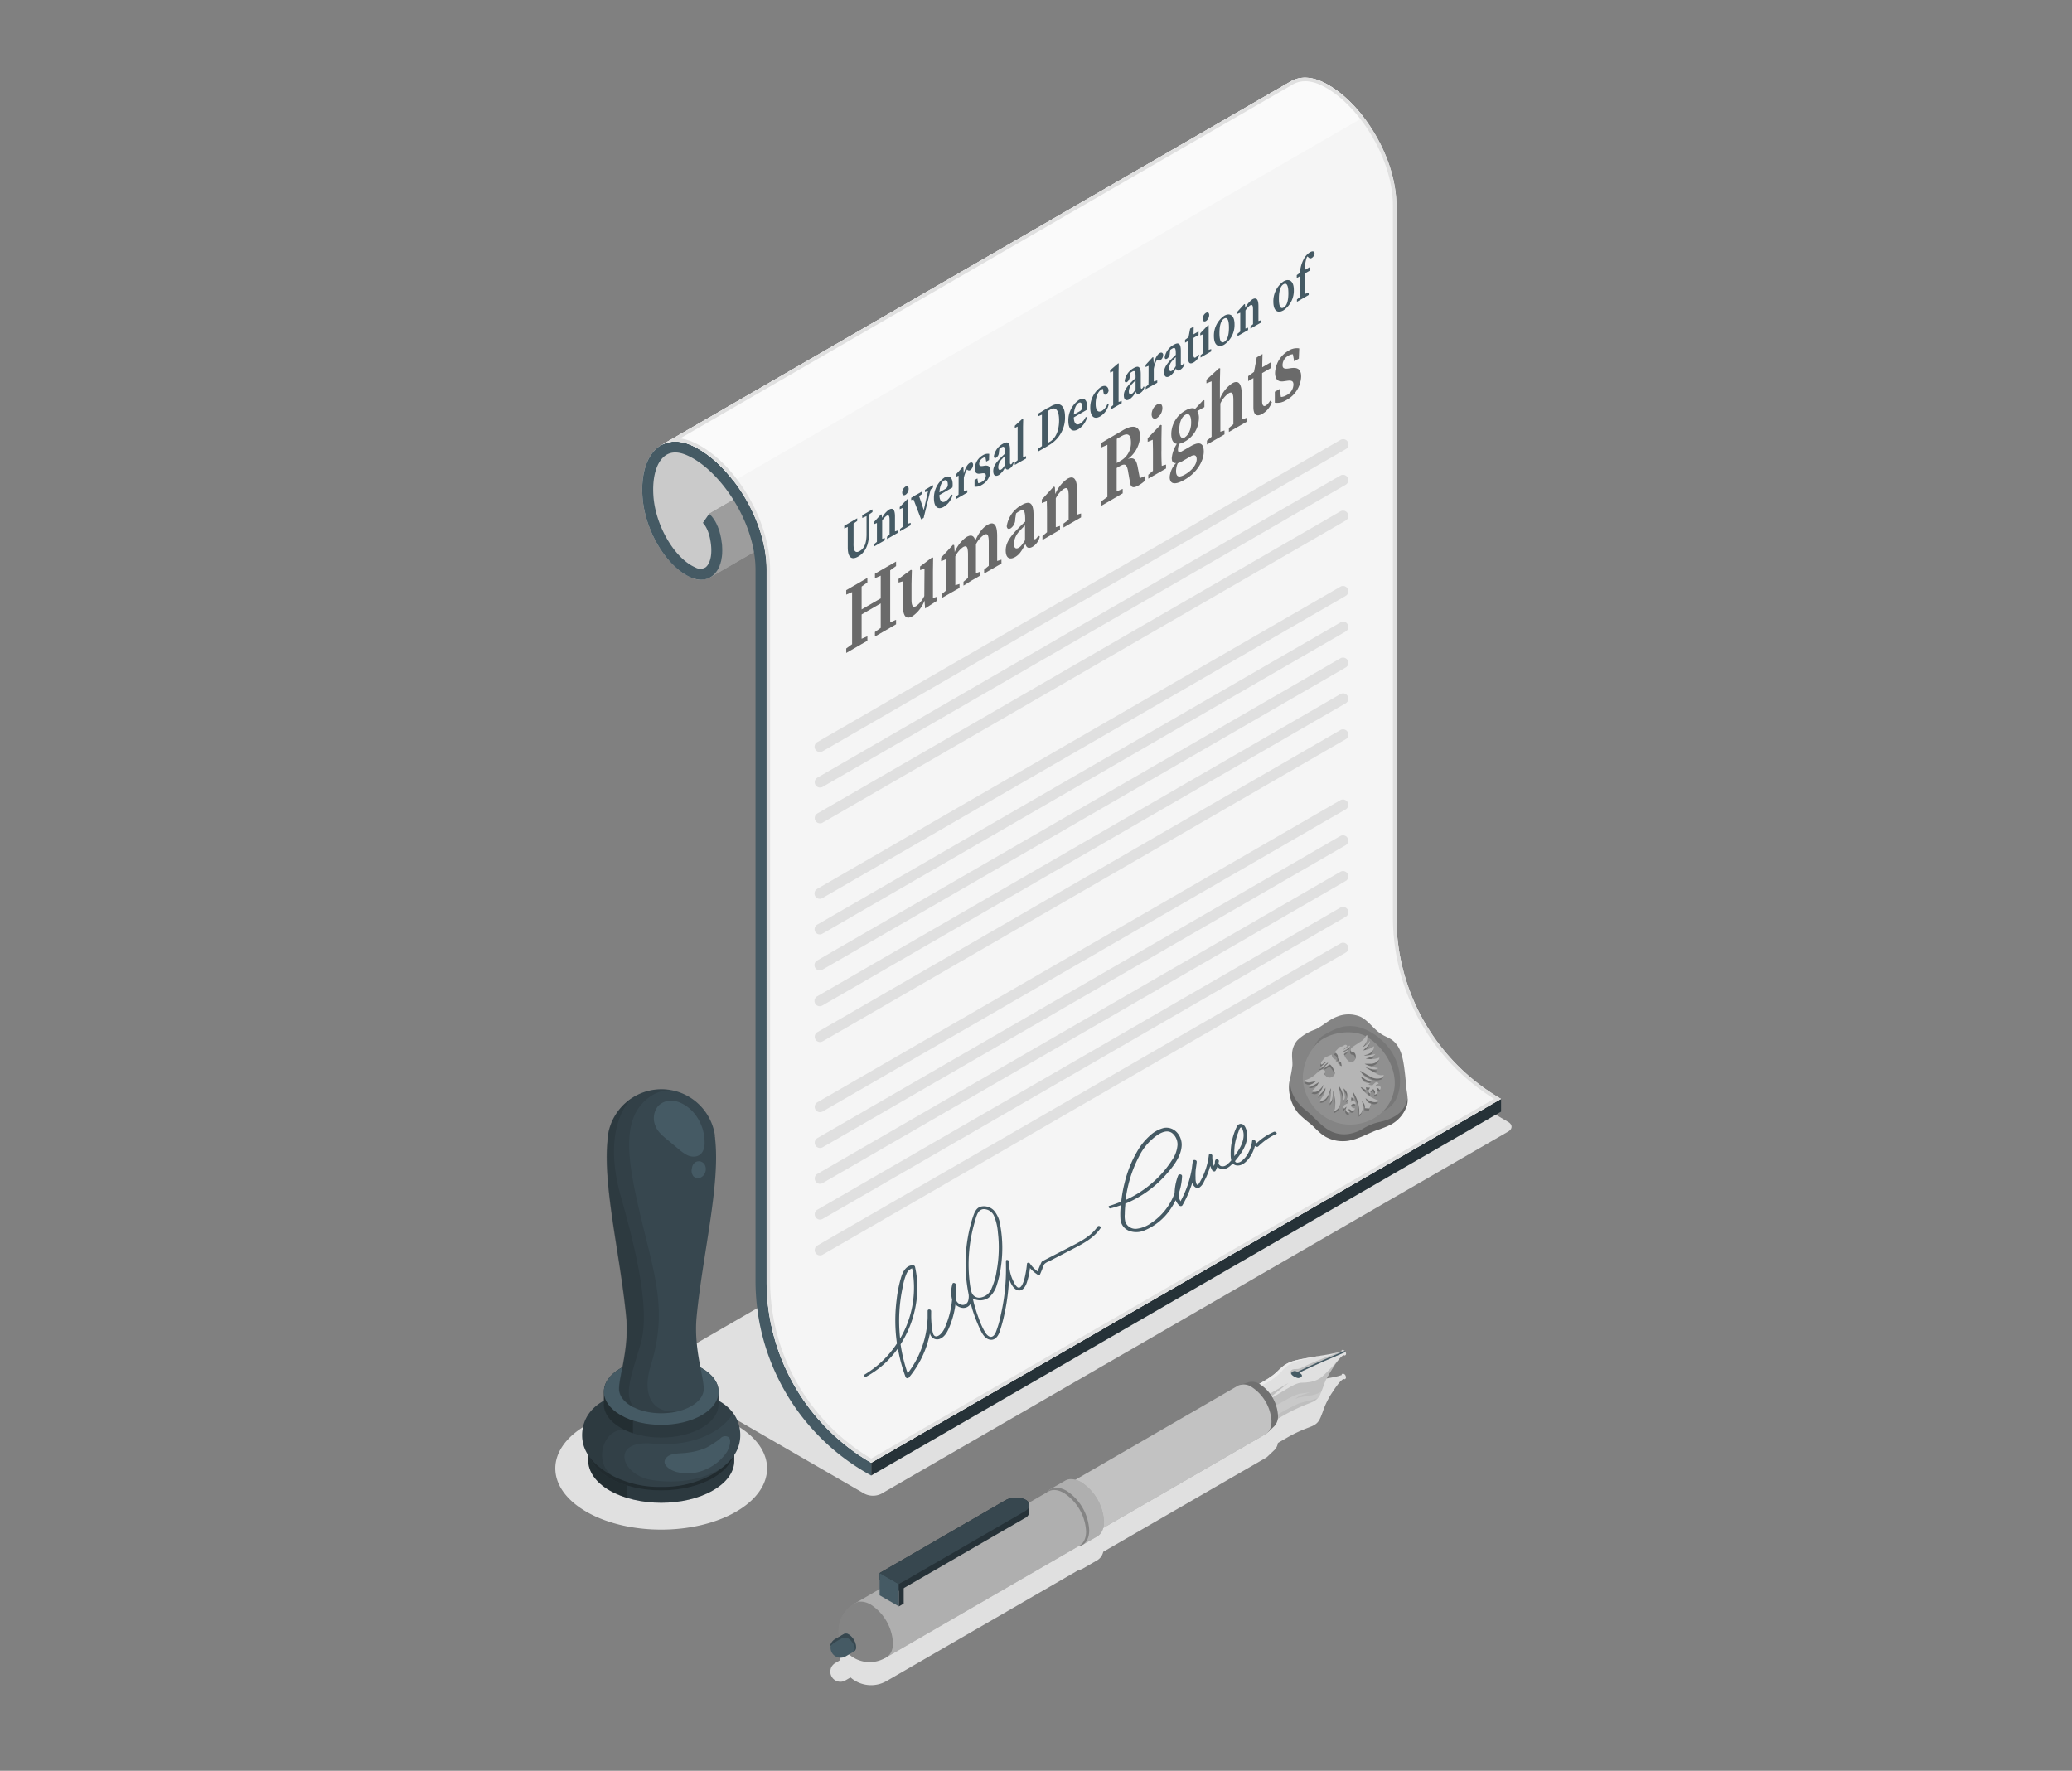 <svg width="234" height="200" fill="none" xmlns="http://www.w3.org/2000/svg"><rect width="100%" height="100%" fill="#808080" stroke="none"/><path d="M151.939 155.344a.096.096 0 0 0 0-.024.402.402 0 0 0-.216-.164.258.258 0 0 0-.068 0c-.091 0-.151.06-.127.14l-.072.036h-.036l-.052.02-.14.044c-.239.068-.595.144-1.018.22-.671.128-1.493.264-2.236.4l-.172.032-.195.032-.208.04-.152.028-.307.06h-.024c-.26.052-.483.104-.683.16l-.128.036-.259.088a4.158 4.158 0 0 0-1.598 1.12 4.07 4.07 0 0 1-.311.28l-.184.144c-.486.354-.996.675-1.525.96a1.546 1.546 0 0 0-1.166-.192l-.986.292a.993.993 0 0 0-.252.104l-18.368 10.616a1.485 1.485 0 0 0-1.142.1l-1.677.968c-.118.07-.224.158-.315.26l-.048.068L96.6 183.744a3.544 3.544 0 0 0-1.693 3.748l-.575.336a1.128 1.128 0 0 0-.268.22 1.455 1.455 0 0 0-.12.152l-.036.064c-.038.069-.07.141-.091.216v.02a1.121 1.121 0 0 0 .108.872 1.129 1.129 0 0 0 1.129.562 1.12 1.12 0 0 0 .42-.142l.579-.336a3.52 3.52 0 0 0 4.084.4l21.675-12.532c.155-.02.305-.068.443-.144l1.677-.968a1.474 1.474 0 0 0 .659-.944l18.368-10.616c.078-.046.151-.103.215-.168l.747-.708c.217-.215.357-.496.399-.8.483-.284.879-.512 1.198-.696l.232-.128c.517-.28 1.05-.53 1.597-.748l.132-.052.611-.24c.159-.065.311-.145.455-.24.123-.086.233-.19.327-.308l.044-.064c.046-.057.086-.119.12-.184v-.024c.051-.09.096-.184.136-.28.02-.056.04-.104.06-.152.06-.148.108-.28.151-.4a8.794 8.794 0 0 1 1.103-2.232l.179-.276.036-.052c.044-.068.092-.136.136-.196l.024-.036.132-.18.127-.168c.452-.564.627-.572.627-.572.204.112.348-.152.192-.404zM74.41 155.277l23.22 13.428a2.131 2.131 0 0 0 1.913 0l70.768-40.892c.531-.304.531-.8 0-1.108l-23.119-13.48a2.087 2.087 0 0 0-1.909 0l-70.872 40.944c-.531.304-.531.8 0 1.108zM66.217 160.957c4.668-2.704 12.243-2.704 16.91 0 4.669 2.704 4.672 7.08 0 9.78-4.671 2.7-12.242 2.7-16.91 0-4.668-2.7-4.672-7.08 0-9.78zM81.53 61.425c.2 1.864-.35 3.224-1.313 3.78a2.392 2.392 0 0 1-2.2 0c-2.715-1.18-5.16-5.2-5.45-9.016-.224-2.932.626-5.064 2.108-5.92.918-.532 2.08-.572 3.382 0 2.12.924 4.248 2.992 5.846 5.556l-3.818 2.204s1.17.816 1.446 3.396z" fill="#E0E0E0"/><path opacity=".1" d="M81.53 61.425c.2 1.864-.35 3.224-1.313 3.78a2.392 2.392 0 0 1-2.2 0c-2.715-1.18-5.16-5.2-5.45-9.016-.224-2.932.626-5.064 2.108-5.92.918-.532 2.08-.572 3.382 0 2.12.924 4.248 2.992 5.846 5.556l-3.818 2.204s1.17.816 1.446 3.396z" fill="#000"/><path d="M152.662 20.337c-.275-2.584-1.445-3.396-1.445-3.396L80.085 58.033s1.17.8 1.446 3.392c.195 1.864-.356 3.224-1.314 3.78L151.345 24.1c.97-.564 1.513-1.916 1.317-3.764z" fill="#E0E0E0"/><path opacity=".3" d="M152.662 20.337c-.275-2.584-1.445-3.396-1.445-3.396L80.085 58.033s1.17.8 1.446 3.392c.195 1.864-.356 3.224-1.314 3.78L151.345 24.1c.97-.564 1.513-1.916 1.317-3.764z" fill="#000"/><path d="M86.574 144.701V64.365c0-5.804-4.273-12.244-8.517-14.092-3.398-1.476-5.854 1.176-5.49 5.928.29 3.796 2.73 7.836 5.45 9.016 2.176.944 3.837-.76 3.514-3.792-.276-2.58-1.446-3.392-1.446-3.392l-.703 1.02-.04-.028c.032.024.76.64.959 2.532.147 1.412-.224 2.228-.623 2.524a1.132 1.132 0 0 1-1.166 0c-2.3-1-4.456-4.652-4.712-7.976-.168-2.196.332-3.932 1.338-4.652.635-.452 1.45-.464 2.427-.04 3.666 1.6 7.759 7.472 7.759 12.952V144.7a25.04 25.04 0 0 0 3.342 12.464 24.983 24.983 0 0 0 9.1 9.136l.623.356v-1.44a23.667 23.667 0 0 1-8.652-8.672 23.72 23.72 0 0 1-3.163-11.844z" fill="#455A64"/><path d="m98.39 166.649 71.135-41.096v-1.44l-71.136 41.096v1.44z" fill="#263238"/><path d="M157.706 103.605V23.269c0-5.804-4.269-12.244-8.518-14.092-1.301-.564-2.463-.524-3.386 0L74.679 50.28c.918-.532 2.08-.572 3.382 0 4.244 1.848 8.513 8.288 8.513 14.092V144.7c0 4.156 1.091 8.239 3.165 11.839a23.669 23.669 0 0 0 8.65 8.669l71.136-41.096a23.67 23.67 0 0 1-8.652-8.668 23.712 23.712 0 0 1-3.167-11.84z" fill="#F5F5F5"/><path d="M149.188 9.177c-1.301-.564-2.463-.524-3.386 0L74.679 50.28c.918-.532 2.08-.572 3.382 0 1.689.736 3.378 2.196 4.791 4.056l71.144-41.104c-1.425-1.86-3.119-3.32-4.808-4.056z" fill="#FAFAFA"/><path d="M147.388 9.169c.566.012 1.125.14 1.641.376 3.909 1.696 8.277 7.928 8.277 13.724v80.336a24.179 24.179 0 0 0 3.061 11.736c2 3.587 4.882 6.604 8.371 8.764l-70.349 40.632a23.33 23.33 0 0 1-8.353-8.511 23.375 23.375 0 0 1-3.063-11.533V64.261c-.048-5.652-4.12-12.336-8.753-14.348a5.252 5.252 0 0 0-1.401-.4l69.183-39.976c.422-.241.9-.366 1.386-.36m0-.4a3.13 3.13 0 0 0-1.598.4L74.679 50.28a3.098 3.098 0 0 1 1.597-.4 4.553 4.553 0 0 1 1.8.4c4.245 1.848 8.514 8.288 8.514 14.092V144.7c0 4.156 1.091 8.239 3.165 11.839a23.669 23.669 0 0 0 8.65 8.669l71.12-41.096a23.67 23.67 0 0 1-8.652-8.668 23.712 23.712 0 0 1-3.167-11.84V23.269c0-5.804-4.269-12.244-8.518-14.092a4.532 4.532 0 0 0-1.8-.4z" fill="#E0E0E0"/><path d="M95.346 59.685v-.3l1.462-.848v.304l-.675.484-.116.068-.67.292zm1.753 2.544c.492-.284.763-.84.763-1.9v-2.4l.276-.16v2.48c0 1.36-.484 2.18-1.198 2.6-.715.42-1.198.196-1.198-1.028v-2.64l.655-.376v2.472c-.044 1.036.243 1.228.702.952zm.799-3.952-.52.224v-.304l1.155-.664v.3l-.515.376-.12.068zM99.036 61.537v-2.468l-.34.14v-.24l.8-.872.08.02.051.7V61.185l-.59.352zm.886-.776v.264l-1.197.688v-.26l.49-.4.232-.136.475-.156zm1.151-2.424v2.016l-.611.356v-1.972c0-.504-.1-.62-.34-.48a2.1 2.1 0 0 0-.65.836l-.136.08v-.356l.287-.164-.196.26c.171-.538.506-1.008.959-1.344.447-.26.687-.032.687.768zm-.18 1.736.479-.148v.264l-1.198.692v-.264l.483-.4.236-.144zM101.959 59.829V57.365l-.348.144v-.24l.875-.912.076.02v3.108l-.603.344zm.886-.776v.264l-1.198.692v-.264l.488-.4.231-.132.479-.16zm-.954-3.416a.809.809 0 0 1 .363-.672c.204-.116.364-.024.364.248a.797.797 0 0 1-.364.672c-.203.116-.363.02-.363-.248zM103.36 56.337l-.455.148v-.264l1.266-.732v.264l-.515.4-.296.184zm.344-.58.691 2.056-.264.668.767-3.416.299-.172-.886 3.6-.284.164-.974-2.544.651-.356zm1.198-.32-.439.152v-.268l.91-.528v.268l-.367.316-.104.06zM107.589 54.697c.002.123-.007.246-.028.368l-1.837 1.06v-.304l1.027-.592a.53.53 0 0 0 .287-.532c0-.4-.192-.556-.427-.42-.236.136-.523.624-.523 1.548 0 .8.299 1.024.718.78.283-.185.503-.452.631-.764l.14.084a2.239 2.239 0 0 1-.97 1.308c-.675.4-1.134.048-1.134-.96a2.793 2.793 0 0 1 1.174-2.328c.567-.328.942-.008.942.752zM108.26 54.833v-1.108l-.339.14v-.24l.798-.876.08.024.052.768v2.3l-.607.352c.012-.296.016-.96.016-1.36zm-.316 1.272.496-.4.307-.176.495-.156v.26l-1.298.752v-.28zm.623-2.308.316-.184-.092.164c.12-.764.435-1.324.723-1.488.175-.104.331-.072.379.128a.743.743 0 0 1-.311.676.253.253 0 0 1-.332-.036l-.136-.12.216-.108a3.052 3.052 0 0 0-.495 1.244l-.268.136v-.412zM110.061 54.965v-.748l.319-.184.12.74h-.252v-.244a.672.672 0 0 0 .599-.084.842.842 0 0 0 .488-.716c0-.24-.12-.308-.428-.268l-.243.036c-.364.052-.583-.112-.583-.576a1.82 1.82 0 0 1 .918-1.504 1.02 1.02 0 0 1 .719-.156l-.024.696-.316.18-.119-.656h.223v.2a.524.524 0 0 0-.495.06.75.75 0 0 0-.399.636c0 .232.096.296.423.252l.192-.032c.471-.06.655.152.655.592a1.908 1.908 0 0 1-1.015 1.6c-.231.15-.509.212-.782.176zM113.036 51.68c.199-.2.523-.507.758-.707v.252a7.44 7.44 0 0 0-.639.628 1.326 1.326 0 0 0-.419.892c0 .332.148.4.34.276.127-.076.215-.192.443-.54l.143-.232.06.08-.171.34a2.086 2.086 0 0 1-.739.976c-.363.208-.639.088-.639-.444 0-.412.164-.816.863-1.52zm.459.92v-1.543c0-.6-.108-.696-.423-.516-.164.098-.314.22-.444.36l.264-.38-.08.548a.732.732 0 0 1-.299.62c-.152.088-.248.04-.272-.132a1.962 1.962 0 0 1 1.022-1.436c.559-.324.799-.14.799.7v1.404c0 .208.056.256.144.204a.44.44 0 0 0 .167-.236l.112.064a1.093 1.093 0 0 1-.495.692c-.3.188-.475.032-.495-.348zM115.479 47.289h.076l-.02.92V51.953l-.611.352V48.18l-.315.156v-.248l.87-.8zm.4 4.232v.264l-1.27.724v-.264l.503-.42.231-.132.536-.172zM117.256 47.013v-.3l.727-.42v.4l-.064.036-.663.284zm.727 3.152v.4l-.727.42v-.304l.663-.48.064-.036zm-.315-1.696v-2l.654-.4v4.304l-.654.38V48.469zm.315 1.76.595-.344c.655-.4 1.03-1.252 1.03-2.4s-.375-1.6-1.002-1.224l-.623.36v-.332l.699-.4c.974-.56 1.597-.144 1.597 1.2a3.57 3.57 0 0 1-1.693 3.116l-.607.356.004-.332zM122.774 45.913c.001.124-.009.249-.031.372l-1.833 1.06v-.304l1.022-.592a.534.534 0 0 0 .287-.532c0-.4-.187-.556-.427-.4-.239.156-.523.62-.523 1.548 0 .8.3 1.02.719.78.283-.185.503-.451.631-.764l.14.08a2.242 2.242 0 0 1-.967 1.308c-.675.4-1.138.052-1.138-.956a2.808 2.808 0 0 1 1.174-2.328c.567-.348.946-.048.946.728zM123.737 45.613c0 .776.295 1.028.723.78.282-.187.496-.46.611-.78l.139.056a2.078 2.078 0 0 1-.942 1.348c-.659.4-1.138.068-1.138-.964a2.801 2.801 0 0 1 1.198-2.34c.471-.272.826-.088.874.38a.575.575 0 0 1-.271.444c-.176.104-.284.024-.316-.268l-.08-.468.288.088a.752.752 0 0 0-.447.108c-.34.2-.639.768-.639 1.616zM126.276 41.045h.072l-.02.92V45.709l-.611.352v-4.124l-.347.14v-.252l.906-.78zm.4 4.232v.26l-1.254.724v-.264l.503-.4.232-.132.519-.188zM127.786 43.137c.203-.204.527-.508.758-.708v.248a7.844 7.844 0 0 0-.634.628 1.324 1.324 0 0 0-.424.892c0 .332.148.4.34.28.131-.076.215-.192.443-.544l.148-.232.06.08-.172.34a2.042 2.042 0 0 1-.743.976c-.363.212-.639.088-.639-.444-.004-.392.164-.796.863-1.516zm.459.916v-1.54c0-.6-.108-.7-.399-.52-.163.1-.312.22-.444.36l.264-.376-.08.544a.76.76 0 0 1-.299.624c-.152.084-.248.04-.272-.136a1.983 1.983 0 0 1 1.018-1.436c.559-.324.799-.136.799.7v1.404c0 .208.052.26.144.208a.47.47 0 0 0 .167-.24l.112.064a1.1 1.1 0 0 1-.495.696c-.319.188-.495.048-.519-.336l.004-.016zM129.714 42.425v-1.108l-.339.14v-.24l.799-.872h.075l.052.768v2.3l-.611.352c.016-.272.024-.94.024-1.34zm-.319 1.272.495-.4.308-.176.495-.156v.264l-1.31.732.012-.264zm.623-2.308.319-.184-.092.164c.116-.764.432-1.324.719-1.488.176-.1.332-.068.4.128a.767.767 0 0 1-.312.68.259.259 0 0 1-.335-.036l-.132-.12.212-.108a3.04 3.04 0 0 0-.496 1.244l-.267.132-.016-.412zM132.33 40.525c.2-.204.523-.512.759-.712v.252a7.298 7.298 0 0 0-.639.628c-.249.232-.4.551-.42.892 0 .332.148.4.34.276.191-.124.215-.192.443-.54l.148-.232.056.08-.172.34a2.058 2.058 0 0 1-.739.976c-.363.208-.639.088-.639-.444 0-.412.168-.816.863-1.516zm.459.916v-1.544c0-.6-.108-.696-.419-.516a1.919 1.919 0 0 0-.443.36l.263-.4-.08.548a.745.745 0 0 1-.303.62c-.152.088-.248.04-.272-.132a1.962 1.962 0 0 1 1.023-1.436c.559-.324.798-.14.798.7v1.404c0 .208.052.256.144.204a.444.444 0 0 0 .164-.236l.115.064a1.08 1.08 0 0 1-.499.692c-.303.192-.471.052-.491-.328zM135.033 40.365a.958.958 0 0 0 .296-.332l.111.1a1.46 1.46 0 0 1-.63.8c-.4.224-.619.112-.619-.456v-1.972l-.356.204v-.328l.583-.44-.235.372.227-1.2.4-.224-.024 1.156v2.036c-.008.296.095.372.247.284zm.328-2.936v.4l-.875.508v-.4l.875-.508zM135.9 40.2v-2.463l-.348.14v-.236l.871-.912h.08v3.108l-.603.364zm.886-.775v.264l-1.198.692v-.264l.491-.4.232-.136.475-.156zm-.958-3.416a.8.8 0 0 1 .367-.672c.2-.116.363-.024.363.248a.829.829 0 0 1-.363.672c-.204.116-.367.02-.367-.248zM137.094 37.969a2.72 2.72 0 0 1 1.161-2.304c.619-.36 1.166-.08 1.166.956a2.69 2.69 0 0 1-1.166 2.308c-.654.376-1.161.068-1.161-.96zm1.697-.976c0-.888-.192-1.2-.536-1.016-.343.184-.535.744-.535 1.636 0 .892.188 1.2.535 1 .348-.2.536-.728.536-1.62zM140.068 37.789V35.32l-.339.136v-.236l.799-.876.075.024.052.7V37.437l-.587.352zm.887-.776v.264l-1.198.688V37.7l.487-.4.236-.136.475-.152zm1.166-2.436v2.016l-.611.352v-1.972c0-.504-.096-.616-.336-.476a2.043 2.043 0 0 0-.654.836l-.132.076v-.352l.287-.168-.195.264a2.68 2.68 0 0 1 .958-1.348c.447-.24.683-.024.683.772zm-.176 1.736.475-.148v.264l-1.198.688v-.264l.484-.4.239-.14zM143.806 34.085a2.734 2.734 0 0 1 1.15-2.304c.619-.356 1.162-.076 1.162.96a2.681 2.681 0 0 1-1.162 2.304c-.643.38-1.15.092-1.15-.96zm1.697-.972c0-.892-.192-1.2-.535-1.016-.344.184-.535.744-.535 1.632 0 .888.183 1.2.535 1.004.351-.196.535-.732.535-1.62zM146.805 31.197l-.356.208v-.332l.559-.4-.203.26a3.756 3.756 0 0 1 .399-1.6c.159-.346.416-.638.739-.84.247-.144.463-.16.519.104a.663.663 0 0 1-.32.54c-.139.084-.263.052-.399-.096l-.176-.128.439-.4.08.144a.196.196 0 0 0-.175 0 1.09 1.09 0 0 0-.38.56 3.95 3.95 0 0 0-.135 1.548v2.784l-.607.352v-1.36l.016-1.344zm.994 1.856v.264l-1.33.772v-.264l.511-.424.296-.172.523-.176zm.172-2.916v.4l-.875.504v-.4l.875-.504z" fill="#455A64"/><path d="M112.612 61.677v-1.148c0-1.3-.367-1.664-1.09-1.244-.487.28-.942.8-1.377 1.772-.144-.58-.476-.7-.999-.4a3.886 3.886 0 0 0-1.329 1.712l-.06-.8-.128-.036-1.338 1.448v.4l.563-.228c0 .4.024.688.024 1.276V66.669l-.515.436v.432l1.997-1.14v-.44l-.475.144v-3.268c.2-.413.499-.77.87-1.04.419-.24.567-.028.567.84V65.273l-.507.432v.436l.962-.604.467-.268.46-.268v-.436l-.488.172v-3.26c.2-.421.504-.783.883-1.052.399-.232.567-.08.567.824V63.905l-.519.432v.436l.779-.452.698-.4.471-.272v-.436l-.483.148v-1.684zm4.349-.8c-.148.088-.24 0-.24-.34v-2.332c0-1.392-.399-1.7-1.33-1.164a3.271 3.271 0 0 0-1.693 2.4c.04.288.2.368.452.22a1.235 1.235 0 0 0 .499-1.032l.096-.64c.104-.088.216-.166.335-.232.519-.3.699-.136.699.86v.304c-.28.256-.559.524-.763.732-1.154 1.168-1.433 1.836-1.433 2.516 0 .884.459 1.088 1.062.74.507-.292.766-.732 1.162-1.496.092.448.367.588.798.344a1.825 1.825 0 0 0 .823-1.156l-.188-.104a.798.798 0 0 1-.291.384l.012-.004zm-1.198.14c-.348.532-.491.72-.699.84-.315.184-.559.092-.559-.46a2.211 2.211 0 0 1 .695-1.48c.136-.156.343-.368.563-.58v1.68zm-16.304 3.408-.643.372v.5l.651-.28v2.568l-2.164 1.252v-2.588l.65-.468v-.504l-1.09.632-.638.368-.655.38v.5l.663-.284v5.888l-.663.484v.5l1.294-.748.447-.26.643-.368v-.504l-.651.284v-2.752l2.164-1.252v2.768l-.655.472v.5l.987-.568.742-.428.655-.38v-.504l-.663.288V64.413l.663-.48v-.504l-1.397.8-.34.196zM130.67 47.2a1.356 1.356 0 0 0 .603-1.112c0-.452-.268-.608-.603-.4a1.352 1.352 0 0 0-.607 1.116c.004.432.271.596.611.4l-.004-.004zm-25.312 17.32.024-1.52-.104-.052-1.369 1.036v.4l.503-.144-.024 3.076a3.003 3.003 0 0 1-.911 1.136c-.355.204-.539.04-.539-.764v-1.752l.04-1.524-.104-.052-1.397 1.032v.4l.515-.144-.024 2.652c0 1.416.419 1.68 1.082 1.296a3.712 3.712 0 0 0 1.362-1.776l.064.9 1.365-.884V67.4l-.483.14v-3.02zm40.505-22.952-.315.052c-.547.072-.707-.032-.707-.4a1.23 1.23 0 0 1 .675-1.056.967.967 0 0 1 .499-.156l.144.8.523-.304.044-1.152a1.719 1.719 0 0 0-1.198.256 3.037 3.037 0 0 0-1.526 2.5c0 .768.368 1.04.971.956l.399-.06c.515-.072.707.044.707.44a1.384 1.384 0 0 1-.799 1.2c-.186.12-.401.187-.623.192l-.143-.896-.539.308v1.236c.451.06.909-.045 1.289-.296a3.158 3.158 0 0 0 1.677-2.624c.012-.74-.295-1.092-1.074-.992l-.004-.004zm-2.903 4.24c-.251.144-.427 0-.427-.512V42.14l.97-.56v-.648l-.958.556.032-1.496-.647.372-.303 1.64-.663.484v.552l.591-.344v3.276c0 .94.399 1.128 1.026.756.496-.295.869-.76 1.05-1.308l-.188-.164a1.629 1.629 0 0 1-.483.552zm-11.795 5.136v-1.408l.024-1.512-.128-.036-1.445 1.512v.4l.571-.236c0 .42.024.748.024 1.336V53.18l-.524.444v.436l1.997-1.148v-.436l-.483.148c-.036-.54-.04-1.216-.04-1.68h.004zm9.068-5.248V44.58c0-1.32-.399-1.676-1.094-1.272a3.852 3.852 0 0 0-1.37 1.74v-1.912l.032-1.524-.119-.028-1.43 1.308v.4l.579-.228v6.268l-.523.436v.436l.511-.292 1.01-.584.455-.264v-.436l-.467.14v-3.192c.206-.456.525-.851.927-1.148.399-.232.551-.04.551.8V47.917l-.507.428v.44l1.996-1.144v-.44l-.483.152c-.068-.508-.072-1.176-.072-1.656h.004zm-11.755 7.04c-.156-.836-.432-1.14-1.126-.88a3.398 3.398 0 0 0 1.405-2.56c0-1.148-.711-1.416-1.948-.696l-.679.4-1.074.624-.663.4v.504l.671-.292v5.892l-.671.484v.504l2.396-1.396v-.5l-.683.296v-2.66l.343-.2c.571-.328.799-.232.935.492l.239 1.348c.088.616.399.652.986.312a3.54 3.54 0 0 0 .727-.552v-.5l-.611.26-.247-1.28zm-1.889-.708-.471.272v-2.736l.515-.296c.743-.428 1.094-.184 1.094.696a2.308 2.308 0 0 1-1.138 2.064zm8.385-5.848c-.263-.14-.647-.076-1.13.204a3.075 3.075 0 0 0-1.561 2.644c0 .672.224 1.052.631 1.1a3.545 3.545 0 0 0-.579 1.62c0 .4.156.584.495.548-.42.423-.677.981-.727 1.576 0 .712.447 1.02 1.685.304 1.422-.8 2.157-2.156 2.157-3.164 0-.896-.4-1.224-1.458-.62l-.994.572c-.36.208-.463.096-.463-.172a1.71 1.71 0 0 1 .147-.672c.233-.05.456-.14.659-.264a3.053 3.053 0 0 0 1.558-2.628 1.555 1.555 0 0 0-.176-.8l.798-.452v-.748l-.119-.036-.923.988zm-1.936 6.128c.183-.06.358-.14.523-.24l.89-.516c.507-.296.699-.072.699.324 0 .532-.443 1.2-1.282 1.696-.679.4-1.05.332-1.05-.336-.003-.32.063-.636.192-.928h.028zm.798-2.908c-.431.248-.655-.12-.655-.888s.248-1.416.679-1.664c.431-.248.667.104.667.86s-.287 1.428-.731 1.692h.04zm-12.206 7.076V55.36c0-1.32-.4-1.676-1.087-1.276a3.83 3.83 0 0 0-1.361 1.724l-.056-.8-.132-.036-1.334 1.452v.4l.564-.228c0 .4.023.688.023 1.276v2.24l-.515.436v.436l1.973-1.144v-.436l-.471.144V56.277c.206-.422.515-.785.898-1.056.399-.232.559-.044.559.8V58.709l-.583.428v.44l1.977-1.144v-.44l-.483.152c-.008-.516-.012-1.188-.012-1.668h.04z" fill="#848484"/><path opacity=".2" d="M112.612 61.677v-1.148c0-1.3-.367-1.664-1.09-1.244-.487.28-.942.8-1.377 1.772-.144-.58-.476-.7-.999-.4a3.886 3.886 0 0 0-1.329 1.712l-.06-.8-.128-.036-1.338 1.448v.4l.563-.228c0 .4.024.688.024 1.276V66.669l-.515.436v.432l1.997-1.14v-.44l-.475.144v-3.268c.2-.413.499-.77.87-1.04.419-.24.567-.028.567.84V65.273l-.507.432v.436l.962-.604.467-.268.46-.268v-.436l-.488.172v-3.26c.2-.421.504-.783.883-1.052.399-.232.567-.08.567.824V63.905l-.519.432v.436l.779-.452.698-.4.471-.272v-.436l-.483.148v-1.684zm4.349-.8c-.148.088-.24 0-.24-.34v-2.332c0-1.392-.399-1.7-1.33-1.164a3.271 3.271 0 0 0-1.693 2.4c.04.288.2.368.452.22a1.235 1.235 0 0 0 .499-1.032l.096-.64c.104-.088.216-.166.335-.232.519-.3.699-.136.699.86v.304c-.28.256-.559.524-.763.732-1.154 1.168-1.433 1.836-1.433 2.516 0 .884.459 1.088 1.062.74.507-.292.766-.732 1.162-1.496.092.448.367.588.798.344a1.825 1.825 0 0 0 .823-1.156l-.188-.104a.798.798 0 0 1-.291.384l.012-.004zm-1.198.14c-.348.532-.491.72-.699.84-.315.184-.559.092-.559-.46a2.211 2.211 0 0 1 .695-1.48c.136-.156.343-.368.563-.58v1.68zm-16.304 3.408-.643.372v.5l.651-.28v2.568l-2.164 1.252v-2.588l.65-.468v-.504l-1.09.632-.638.368-.655.38v.5l.663-.284v5.888l-.663.484v.5l1.294-.748.447-.26.643-.368v-.504l-.651.284v-2.752l2.164-1.252v2.768l-.655.472v.5l.987-.568.742-.428.655-.38v-.504l-.663.288V64.413l.663-.48v-.504l-1.397.8-.34.196zM130.67 47.2a1.356 1.356 0 0 0 .603-1.112c0-.452-.268-.608-.603-.4a1.352 1.352 0 0 0-.607 1.116c.004.432.271.596.611.4l-.004-.004zm-25.312 17.32.024-1.52-.104-.052-1.369 1.036v.4l.503-.144-.024 3.076a3.003 3.003 0 0 1-.911 1.136c-.355.204-.539.04-.539-.764v-1.752l.04-1.524-.104-.052-1.397 1.032v.4l.515-.144-.024 2.652c0 1.416.419 1.68 1.082 1.296a3.712 3.712 0 0 0 1.362-1.776l.064.9 1.365-.884V67.4l-.483.14v-3.02zm40.505-22.952-.315.052c-.547.072-.707-.032-.707-.4a1.23 1.23 0 0 1 .675-1.056.967.967 0 0 1 .499-.156l.144.8.523-.304.044-1.152a1.719 1.719 0 0 0-1.198.256 3.037 3.037 0 0 0-1.526 2.5c0 .768.368 1.04.971.956l.399-.06c.515-.072.707.044.707.44a1.384 1.384 0 0 1-.799 1.2c-.186.12-.401.187-.623.192l-.143-.896-.539.308v1.236c.451.06.909-.045 1.289-.296a3.158 3.158 0 0 0 1.677-2.624c.012-.74-.295-1.092-1.074-.992l-.004-.004zm-2.903 4.24c-.251.144-.427 0-.427-.512V42.14l.97-.56v-.648l-.958.556.032-1.496-.647.372-.303 1.64-.663.484v.552l.591-.344v3.276c0 .94.399 1.128 1.026.756.496-.295.869-.76 1.05-1.308l-.188-.164a1.629 1.629 0 0 1-.483.552zm-11.795 5.136v-1.408l.024-1.512-.128-.036-1.445 1.512v.4l.571-.236c0 .42.024.748.024 1.336V53.18l-.524.444v.436l1.997-1.148v-.436l-.483.148c-.036-.54-.04-1.216-.04-1.68h.004zm9.068-5.248V44.58c0-1.32-.399-1.676-1.094-1.272a3.852 3.852 0 0 0-1.37 1.74v-1.912l.032-1.524-.119-.028-1.43 1.308v.4l.579-.228v6.268l-.523.436v.436l.511-.292 1.01-.584.455-.264v-.436l-.467.14v-3.192c.206-.456.525-.851.927-1.148.399-.232.551-.04.551.8V47.917l-.507.428v.44l1.996-1.144v-.44l-.483.152c-.068-.508-.072-1.176-.072-1.656h.004zm-11.755 7.04c-.156-.836-.432-1.14-1.126-.88a3.398 3.398 0 0 0 1.405-2.56c0-1.148-.711-1.416-1.948-.696l-.679.4-1.074.624-.663.4v.504l.671-.292v5.892l-.671.484v.504l2.396-1.396v-.5l-.683.296v-2.66l.343-.2c.571-.328.799-.232.935.492l.239 1.348c.088.616.399.652.986.312a3.54 3.54 0 0 0 .727-.552v-.5l-.611.26-.247-1.28zm-1.889-.708-.471.272v-2.736l.515-.296c.743-.428 1.094-.184 1.094.696a2.308 2.308 0 0 1-1.138 2.064zm8.385-5.848c-.263-.14-.647-.076-1.13.204a3.075 3.075 0 0 0-1.561 2.644c0 .672.224 1.052.631 1.1a3.545 3.545 0 0 0-.579 1.62c0 .4.156.584.495.548-.42.423-.677.981-.727 1.576 0 .712.447 1.02 1.685.304 1.422-.8 2.157-2.156 2.157-3.164 0-.896-.4-1.224-1.458-.62l-.994.572c-.36.208-.463.096-.463-.172a1.71 1.71 0 0 1 .147-.672c.233-.05.456-.14.659-.264a3.053 3.053 0 0 0 1.558-2.628 1.555 1.555 0 0 0-.176-.8l.798-.452v-.748l-.119-.036-.923.988zm-1.936 6.128c.183-.06.358-.14.523-.24l.89-.516c.507-.296.699-.072.699.324 0 .532-.443 1.2-1.282 1.696-.679.4-1.05.332-1.05-.336-.003-.32.063-.636.192-.928h.028zm.798-2.908c-.431.248-.655-.12-.655-.888s.248-1.416.679-1.664c.431-.248.667.104.667.86s-.287 1.428-.731 1.692h.04zm-12.206 7.076V55.36c0-1.32-.4-1.676-1.087-1.276a3.83 3.83 0 0 0-1.361 1.724l-.056-.8-.132-.036-1.334 1.452v.4l.564-.228c0 .4.023.688.023 1.276v2.24l-.515.436v.436l1.973-1.144v-.436l-.471.144V56.277c.206-.422.515-.785.898-1.056.399-.232.559-.044.559.8V58.709l-.583.428v.44l1.977-1.144v-.44l-.483.152c-.008-.516-.012-1.188-.012-1.668h.04z" fill="#000"/><path d="m151.381 94.417-59.097 34.136a.6.6 0 0 0 .595 1.04l59.097-34.136a.596.596 0 0 0 .219-.8.602.602 0 0 0-.814-.24zm0 4.044-59.097 34.136a.6.6 0 0 0 .595 1.04l59.097-34.136a.602.602 0 0 0-.145-1.1.596.596 0 0 0-.454.06h.004zm0-8.088-59.097 34.136a.6.6 0 0 0 .595 1.04l59.097-34.136a.596.596 0 0 0 .219-.8.602.602 0 0 0-.814-.24zm-58.782-5.436a.567.567 0 0 0 .296-.08l59.097-34.136a.6.6 0 0 0-.599-1.04L92.296 83.817a.6.6 0 0 0 .3 1.12h.003zm58.782 17.572-59.097 34.132a.6.6 0 0 0 .595 1.04l59.097-34.132a.603.603 0 0 0 .219-.82.596.596 0 0 0-.818-.22h.004zm0-20.056-59.097 34.136a.6.6 0 0 0 .595 1.04l59.097-34.136a.6.6 0 0 0-.599-1.04h.004zm0 24.1-59.097 34.132a.6.6 0 0 0 .595 1.04l59.097-34.132a.603.603 0 0 0 .219-.82.596.596 0 0 0-.818-.22h.004zm0-48.8L92.284 91.889a.6.6 0 0 0 .595 1.04l59.097-34.136a.602.602 0 0 0-.145-1.1.596.596 0 0 0-.454.06h.004zm0 8.508-59.097 34.132a.587.587 0 0 0-.28.364.602.602 0 0 0 .58.756.569.569 0 0 0 .295-.08l59.097-34.132a.602.602 0 0 0-.145-1.1.596.596 0 0 0-.454.06h.004zm0 12.132-59.097 34.136a.6.6 0 0 0 .3 1.12.58.58 0 0 0 .295-.084l59.097-34.132a.602.602 0 0 0-.145-1.1.596.596 0 0 0-.454.06h.004zm0-24.684L92.284 87.845a.6.6 0 0 0 .595 1.04l59.097-34.136a.602.602 0 0 0-.145-1.1.596.596 0 0 0-.454.06h.004zm0 16.596-59.097 34.132a.596.596 0 0 0-.001 1.021c.091.053.195.08.3.079a.569.569 0 0 0 .296-.08l59.097-34.132a.602.602 0 0 0-.145-1.1.596.596 0 0 0-.454.06l.004.02zm0 4.044L92.284 108.48a.587.587 0 0 0-.28.364.602.602 0 0 0 .58.756.569.569 0 0 0 .295-.08l59.097-34.132a.6.6 0 0 0-.599-1.04h.004z" fill="#E0E0E0"/><path d="M146.517 117.493a2.436 2.436 0 0 0-.595 1.528c-.024.436.056.872.036 1.308a12.612 12.612 0 0 1-.295 1.6 4.57 4.57 0 0 0 1.002 3.852c.409.401.842.776 1.298 1.124.603.512 1.106 1.152 1.812 1.524.681.36 1.45.515 2.217.448 1.237-.112 2.343-.8 3.509-1.236a12.867 12.867 0 0 0 1.506-.588 3.8 3.8 0 0 0 1.901-2.264c.187-.8-.096-1.6-.136-2.4-.032-.576-.1-1.156-.176-1.728-.152-1.144-.399-2.488-1.382-3.2-.359-.264-.798-.4-1.173-.644-.891-.544-1.47-1.524-2.396-1.98a3.457 3.457 0 0 0-2.676 0c-.914.336-1.597 1.064-2.447 1.44a5.532 5.532 0 0 0-2.005 1.216z" fill="#848484"/><path d="M147.292 120.529a5.547 5.547 0 0 0 2.116 5.392c2.396 1.792 6.133 1.224 7.523-1.54 1.098-2.184.2-5.128-1.481-6.78-1.306-1.28-4.205-1.568-5.734-.524a5.662 5.662 0 0 0-2.424 3.452z" fill="#848484"/><path opacity=".1" d="M147.132 121.937a5.546 5.546 0 0 0 3.39 4.696c2.775 1.136 6.241-.344 6.9-3.368.523-2.4-1.078-5.016-3.118-6.196-1.598-.912-4.465-.468-5.683.92a5.666 5.666 0 0 0-1.489 3.948z" fill="#fff"/><path opacity=".25" d="M156.715 126.461c-.503.196-1.046.264-1.561.436a7.134 7.134 0 0 0-1.382.676 4.607 4.607 0 0 1-1.082.42 3.411 3.411 0 0 1-2.511-.288c-1.054-.572-1.737-1.54-2.668-2.272-1.229-.964-2.076-2.32-1.745-4a7.825 7.825 0 0 0-.103.492 4.57 4.57 0 0 0 1.002 3.852c.409.401.842.776 1.298 1.124.603.512 1.106 1.152 1.812 1.524.681.36 1.45.515 2.217.448 1.237-.112 2.343-.8 3.509-1.236a13.495 13.495 0 0 0 1.506-.588 3.8 3.8 0 0 0 1.901-2.264c.054-.248.073-.503.055-.756-.331 1.468-1.197 2.016-2.248 2.432z" fill="#000"/><path opacity=".1" d="M158.077 122.737a4.732 4.732 0 0 1-.399 1.372 2.931 2.931 0 0 1-1.462 1.38 4.587 4.587 0 0 0 1.198-2.232c.519-2.4-1.082-5.012-3.122-6.192-1.598-.912-4.465-.468-5.683.924-.063.076-.131.152-.195.236.173-.405.429-.768.751-1.068.206-.17.431-.316.67-.436a7.233 7.233 0 0 1 1.717-.74 4.202 4.202 0 0 1 2.468.212c.79.315 1.51.786 2.116 1.384a6.092 6.092 0 0 1 1.941 5.16z" fill="#000"/><path opacity=".4" d="M155.529 121.605a84.01 84.01 0 0 1-1.237-.7 1.113 1.113 0 0 1-.108-.084c.136.025.269.063.399.112.219.086.457.118.691.092a1.83 1.83 0 0 0 .271-.08v-.044a5.398 5.398 0 0 1-1.509-.468.227.227 0 0 1 .1-.02h.543a1.104 1.104 0 0 0 .906-.4.47.47 0 0 0 .12-.304 2.592 2.592 0 0 1-1.545.116c.215-.068.399-.112.599-.188a.954.954 0 0 0 .491-.332 6.052 6.052 0 0 1-1.298.196c.07-.038.144-.068.22-.092.245-.056.473-.168.667-.328a.83.83 0 0 0 .247-.648 2.693 2.693 0 0 1-1.226.472c.184-.172.352-.324.511-.484a.841.841 0 0 0 .268-.6 2.09 2.09 0 0 1-.799.708c.05-.076.105-.148.164-.216.221-.246.342-.566.339-.896v-.164l-.051-.08a.524.524 0 0 0-.104.116 1.733 1.733 0 0 1-.715.692c-.288.188-.567.38-.847.576a.331.331 0 0 0-.147.348.271.271 0 0 0 .287.228.212.212 0 0 1 .188.116.725.725 0 0 1-.188.912.341.341 0 0 1-.427.044 1.734 1.734 0 0 1-.627-.852c0-.02.02-.08.044-.104.116-.1.236-.188.351-.284a.852.852 0 0 0 .092-.116c-.211.028-.351.228-.599.216a.56.56 0 0 1 .092-.108c.164-.1.335-.192.499-.3a.972.972 0 0 0 .192-.208s0-.064-.02-.096a.504.504 0 0 0-.084.048 2.237 2.237 0 0 1-.208.18c-.099.068-.211.116-.319.176a.523.523 0 0 0-.068.048l-.064.048v-.024c.144-.132.292-.26.447-.4a.18.18 0 0 0-.101-.143.189.189 0 0 0-.088-.019.188.188 0 0 0-.086.026c-.064.024-.116.072-.18.1-.064.028-.14.088-.207.08-.16 0-.248.08-.34.188l-.371.4-.06.072a.579.579 0 0 1 .375.696c.144-.028.172 0 .16.14-.012.14 0 .18.116.2.04 0 .076.072.088.12.012.048.048.216.068.328 0 .02-.001.048-.024.072-.3-.116-.4-.256-.4-.456-.279-.112-.279-.112-.199-.272a.596.596 0 0 1-.496-.588l-.614.26a.596.596 0 0 0-.2.132c-.12.128-.22.272-.328.4a.282.282 0 0 0-.065.178c0 .065.024.128.065.178.164-.1.292-.272.524-.288-.152.132-.292.236-.4.36-.108.124-.128.136-.231.132 0 0-.06.032-.06.044 0 .012 0 .072.036.076a.222.222 0 0 0 .135 0 .669.669 0 0 0 .148-.104l.491-.424c0-.02.06 0 .092-.02s0 .072-.028.092c-.096.1-.195.192-.295.288a.858.858 0 0 0-.072.096h.128c.127-.072.255-.156.399-.24a.109.109 0 0 1 .04-.027.112.112 0 0 1 .048-.01.11.11 0 0 1 .047.01.122.122 0 0 1 .041.027c.239.241.406.544.483.876a.407.407 0 0 1-.076.28.589.589 0 0 1-.67.224.61.61 0 0 1-.217-.124c-.103-.092-.211-.18-.111-.364a.221.221 0 0 0-.064-.292.318.318 0 0 0-.4-.028c-.178.124-.35.257-.515.4a3.21 3.21 0 0 1-1.042.672c-.096.032-.195.052-.319.08a.642.642 0 0 0 .595.252c.271-.044.535-.116.798-.176-.143.104-.283.22-.435.312-.152.092-.311.152-.467.228.455.104.798-.18 1.174-.4a2.405 2.405 0 0 1-.843 1.016.698.698 0 0 0 .695 0c.224-.151.417-.344.567-.568.04-.06.084-.116.124-.172a4.722 4.722 0 0 1-.643 1.2l.044.036a4.06 4.06 0 0 0 .439-.4 4.55 4.55 0 0 0 .352-.508c0 .588-.332 1.012-.635 1.476a.825.825 0 0 0 .706-.276c.19-.226.326-.491.4-.776.032-.108.068-.216.1-.328h.032a7.33 7.33 0 0 1-.14 1.652c.048-.036.092-.052.108-.084.084-.11.149-.233.191-.364.052-.268.068-.54.1-.8v-.164a.725.725 0 0 1 .064.228c.056.352.132.7.156 1.056.005.255-.011.511-.048.764-.022.09-.054.177-.096.26a.88.88 0 0 0 .655-.744 2.996 2.996 0 0 0 0-1.148l-.132-.8a.48.48 0 0 0-.024-.076h.064c.325.468.486 1.03.459 1.6a.556.556 0 0 0 .168-.456c-.044-.3-.096-.6-.144-.924.2.146.342.358.399.6.044.255.008.518-.103.752H152l.211-.204c0 .168-.024.304-.036.44a.12.12 0 0 1-.1.124c-.116.04-.226.097-.327.168a.244.244 0 0 0 0 .4c.2-.208.2-.208.264-.204-.092.208-.164.4.035.584a.248.248 0 0 0 .324 0 2.698 2.698 0 0 1-.136-.216v-.12a.268.268 0 0 1 .104.024c.072.04.132.096.208.132a.284.284 0 0 0 .272-.018.282.282 0 0 0 .127-.242h-.004a.356.356 0 0 1-.266-.046.345.345 0 0 1-.153-.222.09.09 0 0 1 0-.056.374.374 0 0 1 .515-.108.612.612 0 0 0 0-.16.294.294 0 0 0-.28-.203.28.28 0 0 0-.12.027l-.159.052c.028-.176.048-.332.076-.508l.291.16c.04-.248-.132-.464-.064-.716.477.752.71 1.634.667 2.524.077-.055.147-.12.208-.192a1.505 1.505 0 0 0 .075-1.344.834.834 0 0 1 .344.8l.523.028.18-.544c-.348-.052-.507-.292-.635-.612l.072.044c.272.227.606.366.958.4a.678.678 0 0 0 .463-.176 3.936 3.936 0 0 1-2.048-1.52c.271.032.399.28.639.316 0-.116-.032-.212-.044-.288l.487.04a1.222 1.222 0 0 0-.16.248.457.457 0 0 0 0 .264c.028.068.116.104.18.16.024-.036.032-.044.032-.052a.109.109 0 0 0 0-.036.255.255 0 0 1 .112-.296c.203-.168.203-.168.331.056a.246.246 0 0 1 0 .332.113.113 0 0 0-.02.064.121.121 0 0 0 .068.028.34.34 0 0 0 .303-.348 1.99 1.99 0 0 0-.075-.264c0-.028-.024-.08 0-.088a.12.12 0 0 1 .045-.023.12.12 0 0 1 .05-.001.449.449 0 0 1 .124.096c.032.036.052.08.084.124a.334.334 0 0 0 .104-.332c-.1-.224-.312-.188-.543-.196a.723.723 0 0 1 .147-.14.534.534 0 0 1 .168-.024c-.064-.196-.191-.26-.355-.16-.092.07-.177.147-.256.232-.028.028-.052.072-.08.076a.885.885 0 0 1-.463-.092c.088-.056.156-.1.22-.148v-.028a1.294 1.294 0 0 1-.695-.152 1.341 1.341 0 0 1-.371-.612c.106.044.206.103.295.176.185.157.404.269.639.328a.242.242 0 0 0 .288-.076 2.396 2.396 0 0 1-1.314-1.06c.078.025.153.06.223.104.352.208.695.44 1.067.62.341.17.735.199 1.098.08a.403.403 0 0 0 .287-.344.905.905 0 0 1-.675 0z" fill="#848484"/><path opacity=".2" d="M155.529 121.605a84.01 84.01 0 0 1-1.237-.7 1.113 1.113 0 0 1-.108-.084c.136.025.269.063.399.112.219.086.457.118.691.092a1.83 1.83 0 0 0 .271-.08v-.044a5.398 5.398 0 0 1-1.509-.468.227.227 0 0 1 .1-.02h.543a1.104 1.104 0 0 0 .906-.4.47.47 0 0 0 .12-.304 2.592 2.592 0 0 1-1.545.116c.215-.068.399-.112.599-.188a.954.954 0 0 0 .491-.332 6.052 6.052 0 0 1-1.298.196c.07-.038.144-.068.22-.092.245-.056.473-.168.667-.328a.83.83 0 0 0 .247-.648 2.693 2.693 0 0 1-1.226.472c.184-.172.352-.324.511-.484a.841.841 0 0 0 .268-.6 2.09 2.09 0 0 1-.799.708c.05-.076.105-.148.164-.216.221-.246.342-.566.339-.896v-.164l-.051-.08a.524.524 0 0 0-.104.116 1.733 1.733 0 0 1-.715.692c-.288.188-.567.38-.847.576a.331.331 0 0 0-.147.348.271.271 0 0 0 .287.228.212.212 0 0 1 .188.116.725.725 0 0 1-.188.912.341.341 0 0 1-.427.044 1.734 1.734 0 0 1-.627-.852c0-.02.02-.08.044-.104.116-.1.236-.188.351-.284a.852.852 0 0 0 .092-.116c-.211.028-.351.228-.599.216a.56.56 0 0 1 .092-.108c.164-.1.335-.192.499-.3a.972.972 0 0 0 .192-.208s0-.064-.02-.096a.504.504 0 0 0-.084.048 2.237 2.237 0 0 1-.208.18c-.099.068-.211.116-.319.176a.523.523 0 0 0-.068.048l-.064.048v-.024c.144-.132.292-.26.447-.4a.18.18 0 0 0-.101-.143.189.189 0 0 0-.088-.019.188.188 0 0 0-.086.026c-.064.024-.116.072-.18.1-.064.028-.14.088-.207.08-.16 0-.248.08-.34.188l-.371.4-.06.072a.579.579 0 0 1 .375.696c.144-.028.172 0 .16.14-.012.14 0 .18.116.2.04 0 .076.072.088.12.012.048.048.216.068.328 0 .02-.001.048-.024.072-.3-.116-.4-.256-.4-.456-.279-.112-.279-.112-.199-.272a.596.596 0 0 1-.496-.588l-.614.26a.596.596 0 0 0-.2.132c-.12.128-.22.272-.328.4a.282.282 0 0 0-.065.178c0 .065.024.128.065.178.164-.1.292-.272.524-.288-.152.132-.292.236-.4.36-.108.124-.128.136-.231.132 0 0-.06.032-.06.044 0 .012 0 .072.036.076a.222.222 0 0 0 .135 0 .669.669 0 0 0 .148-.104l.491-.424c0-.02.06 0 .092-.02s0 .072-.028.092c-.096.1-.195.192-.295.288a.858.858 0 0 0-.072.096h.128c.127-.072.255-.156.399-.24a.109.109 0 0 1 .04-.027.112.112 0 0 1 .048-.01.11.11 0 0 1 .047.01.122.122 0 0 1 .041.027c.239.241.406.544.483.876a.407.407 0 0 1-.076.28.589.589 0 0 1-.67.224.61.61 0 0 1-.217-.124c-.103-.092-.211-.18-.111-.364a.221.221 0 0 0-.064-.292.318.318 0 0 0-.4-.028c-.178.124-.35.257-.515.4a3.21 3.21 0 0 1-1.042.672c-.096.032-.195.052-.319.08a.642.642 0 0 0 .595.252c.271-.044.535-.116.798-.176-.143.104-.283.22-.435.312-.152.092-.311.152-.467.228.455.104.798-.18 1.174-.4a2.405 2.405 0 0 1-.843 1.016.698.698 0 0 0 .695 0c.224-.151.417-.344.567-.568.04-.06.084-.116.124-.172a4.722 4.722 0 0 1-.643 1.2l.044.036a4.06 4.06 0 0 0 .439-.4 4.55 4.55 0 0 0 .352-.508c0 .588-.332 1.012-.635 1.476a.825.825 0 0 0 .706-.276c.19-.226.326-.491.4-.776.032-.108.068-.216.1-.328h.032a7.33 7.33 0 0 1-.14 1.652c.048-.036.092-.052.108-.084.084-.11.149-.233.191-.364.052-.268.068-.54.1-.8v-.164a.725.725 0 0 1 .064.228c.056.352.132.7.156 1.056.005.255-.011.511-.048.764-.022.09-.054.177-.096.26a.88.88 0 0 0 .655-.744 2.996 2.996 0 0 0 0-1.148l-.132-.8a.48.48 0 0 0-.024-.076h.064c.325.468.486 1.03.459 1.6a.556.556 0 0 0 .168-.456c-.044-.3-.096-.6-.144-.924.2.146.342.358.399.6.044.255.008.518-.103.752H152l.211-.204c0 .168-.024.304-.036.44a.12.12 0 0 1-.1.124c-.116.04-.226.097-.327.168a.244.244 0 0 0 0 .4c.2-.208.2-.208.264-.204-.092.208-.164.4.035.584a.248.248 0 0 0 .324 0 2.698 2.698 0 0 1-.136-.216v-.12a.268.268 0 0 1 .104.024c.072.04.132.096.208.132a.284.284 0 0 0 .272-.018.282.282 0 0 0 .127-.242h-.004a.356.356 0 0 1-.266-.046.345.345 0 0 1-.153-.222.09.09 0 0 1 0-.056.374.374 0 0 1 .515-.108.612.612 0 0 0 0-.16.294.294 0 0 0-.28-.203.28.28 0 0 0-.12.027l-.159.052c.028-.176.048-.332.076-.508l.291.16c.04-.248-.132-.464-.064-.716.477.752.71 1.634.667 2.524.077-.055.147-.12.208-.192a1.505 1.505 0 0 0 .075-1.344.834.834 0 0 1 .344.8l.523.028.18-.544c-.348-.052-.507-.292-.635-.612l.072.044c.272.227.606.366.958.4a.678.678 0 0 0 .463-.176 3.936 3.936 0 0 1-2.048-1.52c.271.032.399.28.639.316 0-.116-.032-.212-.044-.288l.487.04a1.222 1.222 0 0 0-.16.248.457.457 0 0 0 0 .264c.028.068.116.104.18.16.024-.036.032-.044.032-.052a.109.109 0 0 0 0-.036.255.255 0 0 1 .112-.296c.203-.168.203-.168.331.056a.246.246 0 0 1 0 .332.113.113 0 0 0-.02.064.121.121 0 0 0 .068.028.34.34 0 0 0 .303-.348 1.99 1.99 0 0 0-.075-.264c0-.028-.024-.08 0-.088a.12.12 0 0 1 .045-.023.12.12 0 0 1 .05-.001.449.449 0 0 1 .124.096c.032.036.052.08.084.124a.334.334 0 0 0 .104-.332c-.1-.224-.312-.188-.543-.196a.723.723 0 0 1 .147-.14.534.534 0 0 1 .168-.024c-.064-.196-.191-.26-.355-.16-.092.07-.177.147-.256.232-.028.028-.052.072-.08.076a.885.885 0 0 1-.463-.092c.088-.056.156-.1.22-.148v-.028a1.294 1.294 0 0 1-.695-.152 1.341 1.341 0 0 1-.371-.612c.106.044.206.103.295.176.185.157.404.269.639.328a.242.242 0 0 0 .288-.076 2.396 2.396 0 0 1-1.314-1.06c.078.025.153.06.223.104.352.208.695.44 1.067.62.341.17.735.199 1.098.08a.403.403 0 0 0 .287-.344.905.905 0 0 1-.675 0z" fill="#000"/><path d="M155.585 121.337c-.419-.22-.826-.464-1.238-.7a1.293 1.293 0 0 1-.111-.084c.144.024.286.061.423.112.219.086.456.118.691.092a1.83 1.83 0 0 0 .271-.08v-.044a5.405 5.405 0 0 1-1.505-.468.227.227 0 0 1 .1-.02h.539a1.112 1.112 0 0 0 .91-.4.475.475 0 0 0 .12-.304 2.593 2.593 0 0 1-1.545.116c.211-.068.399-.112.595-.188a.968.968 0 0 0 .495-.332c-.425.11-.86.176-1.298.196a1.15 1.15 0 0 1 .22-.092c.244-.054.471-.167.662-.328a.834.834 0 0 0 .252-.648 2.725 2.725 0 0 1-1.226.472c.184-.172.352-.324.511-.484a.85.85 0 0 0 .268-.6 2.09 2.09 0 0 1-.799.708c.048-.08.108-.144.16-.216.222-.245.344-.565.339-.896v-.164l-.052-.08a.545.545 0 0 0-.103.116 1.72 1.72 0 0 1-.719.692c-.284.188-.567.38-.847.576a.338.338 0 0 0-.143.348.275.275 0 0 0 .283.228.2.2 0 0 1 .111.031.21.21 0 0 1 .077.085.714.714 0 0 1-.184.912.341.341 0 0 1-.427.044 1.764 1.764 0 0 1-.631-.852c0-.02.024-.08.048-.104.116-.1.235-.188.351-.284a.622.622 0 0 0 .088-.116c-.208.028-.347.228-.595.216a.56.56 0 0 1 .092-.108c.164-.104.335-.192.495-.3.075-.06.141-.13.196-.208 0 0 0-.064-.024-.096l-.084.048a1.75 1.75 0 0 1-.204.18c-.104.068-.211.116-.319.176a.523.523 0 0 0-.068.048l-.064.048v-.024l.447-.4a.168.168 0 0 0-.031-.084.177.177 0 0 0-.24-.052c-.064.024-.12.072-.18.1-.06.028-.144.088-.208.08-.159 0-.247.08-.339.188-.092.108-.252.264-.375.4a.434.434 0 0 0-.056.072.565.565 0 0 1 .371.696c.148-.028.176 0 .164.14-.012.14 0 .176.116.2.036 0 .072.072.087.12.016.048.048.216.068.328a.305.305 0 0 1-.024.072c-.299-.116-.399-.256-.399-.456-.279-.112-.279-.112-.2-.272a.592.592 0 0 1-.495-.588l-.615.26a.664.664 0 0 0-.203.132c-.116.128-.216.272-.328.4a.285.285 0 0 0 0 .356c.164-.1.292-.276.523-.288-.155.132-.291.236-.419.36-.068.068-.124.136-.227.132-.02 0-.06.032-.06.044 0 .012 0 .072.036.076a.196.196 0 0 0 .135 0 .576.576 0 0 0 .148-.1c.164-.14.324-.284.491-.424.02-.02.06 0 .092-.02s0 .072-.028.092c-.096.1-.2.192-.295.288a.668.668 0 0 0-.072.096h.128a5.714 5.714 0 0 0 .419-.267.112.112 0 0 1 .048-.01.11.11 0 0 1 .047.01.122.122 0 0 1 .041.027c.239.24.405.544.479.876a.407.407 0 0 1-.076.28.587.587 0 0 1-.433.275.592.592 0 0 1-.486-.163c-.103-.092-.211-.18-.115-.364a.217.217 0 0 0-.064-.292.312.312 0 0 0-.4-.028c-.178.124-.35.257-.515.4a3.21 3.21 0 0 1-1.042.672c-.096.032-.195.052-.319.08a.642.642 0 0 0 .595.252c.267-.044.535-.116.798-.176-.147.104-.287.22-.439.312-.152.084-.308.16-.467.228.459.104.799-.18 1.178-.4a2.405 2.405 0 0 1-.843 1.016.688.688 0 0 0 .691 0c.226-.15.42-.343.571-.568.04-.06.08-.116.124-.172a4.83 4.83 0 0 1-.643 1.22l.044.036c.156-.123.303-.257.439-.4a5.05 5.05 0 0 0 .352-.508c.02.588-.336 1.012-.635 1.476a.834.834 0 0 0 .706-.276c.19-.226.327-.491.4-.776.036-.108.068-.216.104-.328h.031a7.272 7.272 0 0 1-.139 1.652c.048-.036.088-.052.108-.084.081-.111.146-.234.191-.364.052-.268.068-.54.096-.8l.024-.164a.814.814 0 0 1 .064.228c.052.352.128.7.156 1.056.006.255-.011.511-.052.764a1.15 1.15 0 0 1-.092.26c.053-.015.105-.034.156-.056a.975.975 0 0 0 .535-.696 2.957 2.957 0 0 0 0-1.148c-.044-.268-.084-.536-.128-.8l-.024-.076h.064c.325.468.486 1.03.459 1.6a.556.556 0 0 0 .168-.456c-.044-.3-.096-.6-.148-.924.204.146.348.36.407.604a1.29 1.29 0 0 1-.104.752h.028l.212-.204c0 .168-.024.304-.036.44a.125.125 0 0 1-.026.081.127.127 0 0 1-.074.043 1.236 1.236 0 0 0-.327.168.24.24 0 0 0-.104.2.24.24 0 0 0 .104.2c.203-.208.203-.208.267-.204-.091.208-.163.4.036.584a.248.248 0 0 0 .324 0 1.739 1.739 0 0 1-.136-.216v-.12c.036.001.071.01.104.024.068.04.132.092.203.128a.29.29 0 0 0 .139.029.275.275 0 0 0 .229-.148.271.271 0 0 0 .032-.137h-.032a.348.348 0 0 1-.399-.268.09.09 0 0 1 0-.056.374.374 0 0 1 .515-.108.855.855 0 0 0 0-.16.304.304 0 0 0-.161-.177.29.29 0 0 0-.239.001l-.155.052c.028-.176.047-.332.071-.508l.292.16c.044-.248-.128-.464-.06-.716.477.752.709 1.634.663 2.524.079-.054.15-.119.212-.192a1.505 1.505 0 0 0 .075-1.344.824.824 0 0 1 .34.8l.527.028c.064-.192.12-.364.176-.544-.344-.052-.504-.292-.631-.616l.072.048c.271.227.605.366.958.4a.678.678 0 0 0 .463-.176 3.936 3.936 0 0 1-2.048-1.52c.271.032.399.28.639.316 0-.116-.032-.212-.044-.288l.483.04c-.061.076-.113.16-.156.248a.425.425 0 0 0 0 .264c.028.068.116.104.18.16.024-.04.032-.044.032-.052a.055.055 0 0 0 0-.036.258.258 0 0 1 .111-.296c.208-.168.204-.168.336.056a.253.253 0 0 1 0 .332s-.028.056-.02.064a.107.107 0 0 0 .068.028.34.34 0 0 0 .303-.348 1.852 1.852 0 0 0-.076-.264c0-.028-.024-.08 0-.088.024-.008.072-.036.096-.024a.398.398 0 0 1 .124.096.66.66 0 0 1 .084.124.343.343 0 0 0 .108-.332c-.1-.224-.316-.188-.543-.196.064-.064.095-.116.143-.14a.559.559 0 0 1 .172-.024c-.068-.196-.192-.26-.355-.16a1.876 1.876 0 0 0-.256.232c-.028.028-.052.072-.08.076a.883.883 0 0 1-.463-.092l.22-.148v.004a1.283 1.283 0 0 1-.695-.152 1.333 1.333 0 0 1-.371-.612c.106.044.206.103.295.176.184.158.403.27.639.328a.242.242 0 0 0 .283-.076 2.397 2.397 0 0 1-1.309-1.06c.077.025.151.06.219.104.356.208.699.44 1.066.62.343.17.739.199 1.103.08a.403.403 0 0 0 .287-.344.911.911 0 0 1-.691-.064z" fill="#848484"/><path opacity=".4" d="M155.585 121.337c-.419-.22-.826-.464-1.238-.7a1.293 1.293 0 0 1-.111-.084c.144.024.286.061.423.112.219.086.456.118.691.092a1.83 1.83 0 0 0 .271-.08v-.044a5.405 5.405 0 0 1-1.505-.468.227.227 0 0 1 .1-.02h.539a1.112 1.112 0 0 0 .91-.4.475.475 0 0 0 .12-.304 2.593 2.593 0 0 1-1.545.116c.211-.068.399-.112.595-.188a.968.968 0 0 0 .495-.332c-.425.11-.86.176-1.298.196a1.15 1.15 0 0 1 .22-.092c.244-.054.471-.167.662-.328a.834.834 0 0 0 .252-.648 2.725 2.725 0 0 1-1.226.472c.184-.172.352-.324.511-.484a.85.85 0 0 0 .268-.6 2.09 2.09 0 0 1-.799.708c.048-.08.108-.144.16-.216.222-.245.344-.565.339-.896v-.164l-.052-.08a.545.545 0 0 0-.103.116 1.72 1.72 0 0 1-.719.692c-.284.188-.567.38-.847.576a.338.338 0 0 0-.143.348.275.275 0 0 0 .283.228.2.2 0 0 1 .111.031.21.21 0 0 1 .077.085.714.714 0 0 1-.184.912.341.341 0 0 1-.427.044 1.764 1.764 0 0 1-.631-.852c0-.02.024-.08.048-.104.116-.1.235-.188.351-.284a.622.622 0 0 0 .088-.116c-.208.028-.347.228-.595.216a.56.56 0 0 1 .092-.108c.164-.104.335-.192.495-.3.075-.06.141-.13.196-.208 0 0 0-.064-.024-.096l-.084.048a1.75 1.75 0 0 1-.204.18c-.104.068-.211.116-.319.176a.523.523 0 0 0-.068.048l-.064.048v-.024l.447-.4a.168.168 0 0 0-.031-.084.177.177 0 0 0-.24-.052c-.064.024-.12.072-.18.1-.06.028-.144.088-.208.08-.159 0-.247.08-.339.188-.092.108-.252.264-.375.4a.434.434 0 0 0-.056.072.565.565 0 0 1 .371.696c.148-.028.176 0 .164.14-.012.14 0 .176.116.2.036 0 .072.072.087.12.016.048.048.216.068.328a.305.305 0 0 1-.024.072c-.299-.116-.399-.256-.399-.456-.279-.112-.279-.112-.2-.272a.592.592 0 0 1-.495-.588l-.615.26a.664.664 0 0 0-.203.132c-.116.128-.216.272-.328.4a.285.285 0 0 0 0 .356c.164-.1.292-.276.523-.288-.155.132-.291.236-.419.36-.068.068-.124.136-.227.132-.02 0-.06.032-.06.044 0 .012 0 .072.036.076a.196.196 0 0 0 .135 0 .576.576 0 0 0 .148-.1c.164-.14.324-.284.491-.424.02-.02.06 0 .092-.02s0 .072-.028.092c-.096.1-.2.192-.295.288a.668.668 0 0 0-.072.096h.128a5.714 5.714 0 0 0 .419-.267.112.112 0 0 1 .048-.01.11.11 0 0 1 .047.01.122.122 0 0 1 .041.027c.239.24.405.544.479.876a.407.407 0 0 1-.076.28.587.587 0 0 1-.433.275.592.592 0 0 1-.486-.163c-.103-.092-.211-.18-.115-.364a.217.217 0 0 0-.064-.292.312.312 0 0 0-.4-.028c-.178.124-.35.257-.515.4a3.21 3.21 0 0 1-1.042.672c-.096.032-.195.052-.319.08a.642.642 0 0 0 .595.252c.267-.044.535-.116.798-.176-.147.104-.287.22-.439.312-.152.084-.308.16-.467.228.459.104.799-.18 1.178-.4a2.405 2.405 0 0 1-.843 1.016.688.688 0 0 0 .691 0c.226-.15.42-.343.571-.568.04-.06.08-.116.124-.172a4.83 4.83 0 0 1-.643 1.22l.044.036c.156-.123.303-.257.439-.4a5.05 5.05 0 0 0 .352-.508c.02.588-.336 1.012-.635 1.476a.834.834 0 0 0 .706-.276c.19-.226.327-.491.4-.776.036-.108.068-.216.104-.328h.031a7.272 7.272 0 0 1-.139 1.652c.048-.036.088-.052.108-.084.081-.111.146-.234.191-.364.052-.268.068-.54.096-.8l.024-.164a.814.814 0 0 1 .064.228c.052.352.128.7.156 1.056.006.255-.011.511-.052.764a1.15 1.15 0 0 1-.092.26c.053-.015.105-.034.156-.056a.975.975 0 0 0 .535-.696 2.957 2.957 0 0 0 0-1.148c-.044-.268-.084-.536-.128-.8l-.024-.076h.064c.325.468.486 1.03.459 1.6a.556.556 0 0 0 .168-.456c-.044-.3-.096-.6-.148-.924.204.146.348.36.407.604a1.29 1.29 0 0 1-.104.752h.028l.212-.204c0 .168-.024.304-.036.44a.125.125 0 0 1-.026.081.127.127 0 0 1-.074.043 1.236 1.236 0 0 0-.327.168.24.24 0 0 0-.104.2.24.24 0 0 0 .104.2c.203-.208.203-.208.267-.204-.091.208-.163.4.036.584a.248.248 0 0 0 .324 0 1.739 1.739 0 0 1-.136-.216v-.12c.036.001.071.01.104.024.068.04.132.092.203.128a.29.29 0 0 0 .139.029.275.275 0 0 0 .229-.148.271.271 0 0 0 .032-.137h-.032a.348.348 0 0 1-.399-.268.09.09 0 0 1 0-.056.374.374 0 0 1 .515-.108.855.855 0 0 0 0-.16.304.304 0 0 0-.161-.177.29.29 0 0 0-.239.001l-.155.052c.028-.176.047-.332.071-.508l.292.16c.044-.248-.128-.464-.06-.716.477.752.709 1.634.663 2.524.079-.054.15-.119.212-.192a1.505 1.505 0 0 0 .075-1.344.824.824 0 0 1 .34.8l.527.028c.064-.192.12-.364.176-.544-.344-.052-.504-.292-.631-.616l.072.048c.271.227.605.366.958.4a.678.678 0 0 0 .463-.176 3.936 3.936 0 0 1-2.048-1.52c.271.032.399.28.639.316 0-.116-.032-.212-.044-.288l.483.04c-.061.076-.113.16-.156.248a.425.425 0 0 0 0 .264c.028.068.116.104.18.16.024-.04.032-.044.032-.052a.055.055 0 0 0 0-.036.258.258 0 0 1 .111-.296c.208-.168.204-.168.336.056a.253.253 0 0 1 0 .332s-.028.056-.02.064a.107.107 0 0 0 .068.028.34.34 0 0 0 .303-.348 1.852 1.852 0 0 0-.076-.264c0-.028-.024-.08 0-.088.024-.008.072-.036.096-.024a.398.398 0 0 1 .124.096.66.66 0 0 1 .084.124.343.343 0 0 0 .108-.332c-.1-.224-.316-.188-.543-.196.064-.064.095-.116.143-.14a.559.559 0 0 1 .172-.024c-.068-.196-.192-.26-.355-.16a1.876 1.876 0 0 0-.256.232c-.028.028-.052.072-.08.076a.883.883 0 0 1-.463-.092l.22-.148v.004a1.283 1.283 0 0 1-.695-.152 1.333 1.333 0 0 1-.371-.612c.106.044.206.103.295.176.184.158.403.27.639.328a.242.242 0 0 0 .283-.076 2.397 2.397 0 0 1-1.309-1.06c.077.025.151.06.219.104.356.208.699.44 1.066.62.343.17.739.199 1.103.08a.403.403 0 0 0 .287-.344.911.911 0 0 1-.691-.064z" fill="#fff"/><path d="M143.862 127.833a6.81 6.81 0 0 0-1.997 1.332.27.27 0 0 1-.064-.212c0-.224-.399-.292-.399-.056-.056.442-.191.87-.399 1.264-.19.394-.472.736-.823.996a.758.758 0 0 1-.531.156.3.3 0 0 1-.107-.064.3.3 0 0 1-.069-.104c.715-.86 1.474-1.936 1.374-3.088-.04-.4-.244-1.2-.799-1.116-.239.04-.347.252-.439.452a7.063 7.063 0 0 0-.623 3.044c-.001.208.022.416.068.62-.15.183-.32.348-.507.492a.696.696 0 0 1-.655.156.452.452 0 0 1-.275-.324c0-.08.028-.16.04-.244 0-.196-.32-.284-.4-.108a.579.579 0 0 0-.052.296 2.014 2.014 0 0 1-.111.372 2.885 2.885 0 0 1-.176-1.156c0-.22-.399-.292-.399-.052a7.81 7.81 0 0 1-.999 2.992 1.713 1.713 0 0 1-.171.268c-.104.116-.156.092-.22-.032a1.615 1.615 0 0 1-.108-.684 7.333 7.333 0 0 1 .02-.972c.044-.264.084-.532.108-.8v-.052c.02-.204-.399-.284-.435-.068-.036.216-.084.548-.112.832a11.797 11.797 0 0 1-1.282 3.708 1.843 1.843 0 0 1-.223-.8 7.085 7.085 0 0 0 .399-2 .226.226 0 0 0 0-.052c0-.228-.376-.256-.443-.06a5.831 5.831 0 0 0-.4 2 6.822 6.822 0 0 1-2.631 3.352 3.486 3.486 0 0 1-1.637.66 1.23 1.23 0 0 1-1.282-.732 2.62 2.62 0 0 1-.076-.916c0-.352.028-.704.06-1.052v-.132a12.547 12.547 0 0 0 4.524-3.2c.819-.912 1.777-2.08 1.841-3.36.056-1.092-.799-2.192-1.997-2-.627.159-1.2.484-1.661.94-.44.4-.826.856-1.15 1.356a13.076 13.076 0 0 0-1.597 3.752 15.24 15.24 0 0 0-.399 2.076l-.024.2c-.441.186-.892.349-1.35.488-.18.056 0 .312.132.276.398-.097.789-.216 1.174-.356a8.613 8.613 0 0 0-.044 1.54 1.533 1.533 0 0 0 .934 1.336c.55.22 1.163.22 1.713 0a6.549 6.549 0 0 0 3.031-2.472c.21-.31.397-.635.559-.972.087.211.211.405.367.572.092.1.3.16.4 0 .463-.799.834-1.649 1.106-2.532.12.36.419.724.83.516.229-.174.405-.408.507-.676a7.675 7.675 0 0 0 .695-1.752c.063.176.141.348.232.512.056.1.279.18.355.052.081-.144.152-.294.212-.448.129.112.284.19.451.228.527.108.966-.26 1.294-.628.108.128.26.211.427.232.599.088 1.106-.4 1.434-.844a4.01 4.01 0 0 0 .638-1.348.886.886 0 0 0 .16.08.222.222 0 0 0 .236-.048 7.01 7.01 0 0 1 1.996-1.384c.208-.06-.072-.332-.251-.252zm-16.519 6.368a14.002 14.002 0 0 1 1.261-3.524 6.393 6.393 0 0 1 2.165-2.52c.491-.304 1.106-.56 1.621-.168a1.654 1.654 0 0 1 .591 1.328 3.452 3.452 0 0 1-.639 1.736c-.299.467-.631.912-.994 1.332a12.523 12.523 0 0 1-4.233 3.152c.06-.448.128-.896.228-1.336zm12.106-4.888c.079-.493.213-.974.4-1.436.048-.128.159-.544.307-.54.148.004.256.476.276.624.119.924-.44 1.828-.967 2.536l-.063.08a7.12 7.12 0 0 1 .047-1.264zM123.96 138.529c-.77 1.152-2.08 1.76-3.27 2.38l-2.184 1.128-.579.3c-.152.08-.268.112-.335.272-.148.324-.28.652-.42.984a3.797 3.797 0 0 1-.866-.9c-.072-.104-.316-.112-.324.044-.028.38-.347 3.108-1.082 2.644a1.469 1.469 0 0 1-.399-.564 4.871 4.871 0 0 1-.316-.74 4.57 4.57 0 0 1-.211-1.152v-.44c0-.148-.36-.288-.367-.072-.008.216 0 .332 0 .5a23.409 23.409 0 0 1-.22 3.656 24.222 24.222 0 0 1-.375 2 11.035 11.035 0 0 1-.548 1.892c-.095.216-.243.476-.499.524-.255.048-.535-.236-.678-.456a8.518 8.518 0 0 1-.747-1.62 16.484 16.484 0 0 1-.683-2.268 1.697 1.697 0 0 0 1.785-.064c.452-.379.778-.887.934-1.456.221-.687.379-1.393.471-2.108a14.45 14.45 0 0 0-.075-4.58 3.206 3.206 0 0 0-.711-1.7 1.57 1.57 0 0 0-1.462-.46c-.642.16-.798.832-.994 1.392-.206.665-.37 1.342-.491 2.028a17.13 17.13 0 0 0-.228 4.236c.053.764.156 1.525.308 2.276.028.231.012.466-.048.692a.638.638 0 0 1-.799.46.92.92 0 0 1-.583-.528c.048-.577.048-1.156 0-1.732 0-.164-.343-.296-.399-.092a3.338 3.338 0 0 0-.044 1.76.193.193 0 0 1 0 .048 10.056 10.056 0 0 1-.767 3.02 2.283 2.283 0 0 1-.559.872c-.255.232-.626.38-.798-.032a4.408 4.408 0 0 1-.2-1.2c-.02-.204-.028-.4-.036-.616-.008-.216 0-.508 0-.76s-.399-.272-.399-.04v.76a10.917 10.917 0 0 1-2.256 6.296 18.126 18.126 0 0 1-.799-3.28 12.056 12.056 0 0 0 1.865-5.6 10.79 10.79 0 0 0-.24-3.18.219.219 0 0 0-.191-.144c-.723-.044-1.13.616-1.334 1.224-.267.868-.451 1.76-.547 2.664a18.375 18.375 0 0 0 .036 4.936 11.276 11.276 0 0 1-3.666 3.524c-.14.088.052.304.18.236a10.445 10.445 0 0 0 3.594-3.2l.024.14a17.97 17.97 0 0 0 .842 3.088.236.236 0 0 0 .064.089.236.236 0 0 0 .099.049.24.24 0 0 0 .11-.005.237.237 0 0 0 .095-.057 11.187 11.187 0 0 0 2.387-5.02.827.827 0 0 0 .75.695.824.824 0 0 0 .361-.055c.591-.236.882-.852 1.11-1.404a10.16 10.16 0 0 0 .607-2.128c.02-.12.035-.236.051-.356.178.175.398.299.639.36a.952.952 0 0 0 .623-.038.951.951 0 0 0 .463-.418c.076.276.152.556.24.832.214.662.468 1.311.759 1.944.231.496.523 1.132 1.106 1.284.583.152.966-.332 1.142-.828.241-.708.435-1.431.583-2.164.272-1.267.438-2.554.495-3.848.184.476.471 1.104.966 1.268.495.164.871-.352 1.022-.8a7.969 7.969 0 0 0 .38-1.704c.247.289.537.54.858.744.08.052.232.08.28-.036l.243-.58a2.83 2.83 0 0 1 .248-.58 1.46 1.46 0 0 1 .515-.304l.531-.276 2.22-1.152c1.154-.6 2.344-1.228 3.087-2.34.088-.156-.236-.324-.344-.164zm-21.961 6.572c.077-.412.199-.815.363-1.2a1.092 1.092 0 0 1 .647-.652 11.335 11.335 0 0 1-1.354 7.932 18.199 18.199 0 0 1 .352-6.08h-.008zm8.122-7.244c.159-.512.307-1.24.954-1.296a1.285 1.285 0 0 1 1.226.872c.222.575.357 1.18.399 1.796.081.683.111 1.372.092 2.06-.02.76-.1 1.517-.24 2.264a7.544 7.544 0 0 1-.571 1.968 1.626 1.626 0 0 1-1.269 1.036.899.899 0 0 1-1.019-.728.133.133 0 0 0-.04-.08c-.028-.144-.056-.288-.075-.432a16.95 16.95 0 0 1 .551-7.46h-.008z" fill="#455A64"/><path d="M80.528 160.165c-3.23-1.868-8.469-1.868-11.7 0-1.597.932-2.415 2.156-2.395 3.38v1.396c0 1.228.798 2.452 2.396 3.388 3.23 1.868 8.469 1.868 11.7 0 1.616-.936 2.419-2.16 2.395-3.388v-1.404c.02-1.2-.779-2.44-2.396-3.372z" fill="#37474F"/><path opacity=".2" d="M80.528 160.165c-3.23-1.868-8.469-1.868-11.7 0-1.597.932-2.415 2.156-2.395 3.38v1.396c0 1.228.798 2.452 2.396 3.388 3.23 1.868 8.469 1.868 11.7 0 1.616-.936 2.419-2.16 2.395-3.388v-1.404c.02-1.2-.779-2.44-2.396-3.372z" fill="#000"/><path opacity=".2" d="M70.857 159.301a9.48 9.48 0 0 0-2.028.864c-1.597.932-2.416 2.156-2.396 3.38v1.396c0 1.228.798 2.452 2.396 3.388.64.365 1.32.655 2.028.864v-9.892z" fill="#000"/><path d="M68.829 160.165c3.23-1.868 8.469-1.868 11.7 0 3.23 1.868 3.23 4.896 0 6.764-3.231 1.868-8.47 1.868-11.7 0-3.23-1.868-3.23-4.896 0-6.764z" fill="#37474F"/><path opacity=".4" d="M68.829 160.165c3.23-1.868 8.469-1.868 11.7 0 3.23 1.868 3.23 4.896 0 6.764-3.231 1.868-8.47 1.868-11.7 0-3.23-1.868-3.23-4.896 0-6.764z" fill="#000"/><path d="M74.678 156.932c-7.91 0-8.932 3.408-8.932 5.164 0 1.756 1.066 3.221 3.27 4.497a11.511 11.511 0 0 0 5.662 1.343 11.516 11.516 0 0 0 5.655-1.347c2.204-1.277 3.27-2.736 3.27-4.496 0-1.76-1.022-5.161-8.924-5.161z" fill="#37474F"/><path d="m77.625 164.072-.147.02c-.587.08-1.67 0-2.149.472-.798.776.308 1.448 1.003 1.664a4.99 4.99 0 0 0 3.49-.32 5.354 5.354 0 0 0 2.287-1.948c.212-.368.62-1.444.08-1.692a.74.74 0 0 0-.854.212c-.264.22-.544.418-.839.592a6.233 6.233 0 0 1-.798.468 7.623 7.623 0 0 1-2.073.532z" fill="#455A64"/><path opacity=".1" d="M73.712 163.048c4.664.42 7.938-1.443 9.088-3.443-1.026-1.396-3.286-2.673-8.126-2.673-7.91 0-8.932 3.408-8.932 5.164 0 1.756 1.066 3.221 3.27 4.497a11.504 11.504 0 0 0 5.666 1.343 11.516 11.516 0 0 0 5.655-1.347c.472-.271.922-.579 1.345-.921-1.66 1.16-4.412 2.02-7.986 1.504s-4.847-4.564.02-4.124z" fill="#000"/><path opacity=".1" d="m70.865 161.593-.431-4.228c-4.065.972-4.692 3.371-4.692 4.731 0 1.76 1.066 3.221 3.27 4.497.068.04.144.072.216.112-2.432-1.568-.938-5.86 1.637-5.112z" fill="#000"/><path d="M79.258 154.528c-2.527-1.46-6.632-1.46-9.16 0-1.265.732-1.892 1.692-1.892 2.652v1.436c0 .96.623 1.92 1.892 2.652 2.528 1.464 6.629 1.464 9.16 0 1.266-.732 1.893-1.692 1.89-2.652v-1.436c.003-.96-.624-1.92-1.89-2.652z" fill="#37474F"/><path opacity=".2" d="M79.258 154.528c-2.527-1.46-6.632-1.46-9.16 0-1.265.732-1.892 1.692-1.892 2.652v1.436c0 .96.623 1.92 1.892 2.652 2.528 1.464 6.629 1.464 9.16 0 1.266-.732 1.893-1.692 1.89-2.652v-1.436c.003-.96-.624-1.92-1.89-2.652z" fill="#000"/><path opacity=".2" d="M70.099 161.269c.439.251.903.456 1.385.612v-7.944c-.487.155-.956.36-1.401.612-1.266.732-1.893 1.692-1.893 2.652v1.436c.012.94.639 1.9 1.909 2.632z" fill="#000"/><path d="M70.099 154.528c2.527-1.46 6.632-1.46 9.16 0 2.527 1.46 2.527 3.836 0 5.3-2.528 1.464-6.633 1.464-9.16 0-2.528-1.464-2.532-3.836 0-5.3z" fill="#455A64"/><path d="M78.671 148.736c.691-7.096 2.68-14.892 2.093-20.104 0-.08 0-.159-.024-.239-.024-.08 0-.112 0-.164a6.116 6.116 0 0 0-2.054-3.726 6.096 6.096 0 0 0-7.967 0 6.117 6.117 0 0 0-2.054 3.726v.164c0 .052-.02.159-.028.239-.583 5.2 1.406 13.008 2.092 20.104.344 3.521-.798 6.653-.798 8.117 0 .708.467 1.415 1.397 1.955 1.865 1.076 4.888 1.076 6.752 0 .935-.54 1.398-1.247 1.398-1.955-.008-1.452-1.146-4.581-.806-8.117z" fill="#37474F"/><path opacity=".1" d="M69.887 156.864c0 .708.467 1.416 1.397 1.956 1.466.844 3.642 1.024 5.415.54-3.01.44-4.237-1.788-3.214-5.108 1.996-6.428.37-10.348-1.314-17.644-.974-4.224-1.597-7.832-.639-10.344.69-1.828 2.46-3.224 4.252-3.124a6.108 6.108 0 0 0-7.16 5.1l.001.164c0 .052-.02.16-.028.24-.583 5.2 1.406 13.008 2.092 20.104.336 3.52-.802 6.652-.802 8.116z" fill="#000"/><path opacity=".1" d="M68.641 128.241v.164c0 .052-.02.16-.028.24-.583 5.2 1.406 13.008 2.092 20.104.344 3.52-.798 6.652-.798 8.116 0 .708.467 1.416 1.397 1.956l.292.148c-1.126-1.448-.467-3.08.746-7.168 1.214-4.088-.826-11.664-2.263-16.8-1.438-5.136-.64-8.956 1.225-10.928a6.125 6.125 0 0 0-2.663 4.168z" fill="#000"/><path d="M75.27 124.377c-.36.089-.688.278-.947.544a2.197 2.197 0 0 0-.307 2.232c.275.74.95 1.232 1.54 1.728l1.091.908c.287.26.605.484.946.668.623.304 1.418.252 1.777-.42.146-.309.216-.648.204-.988a5.181 5.181 0 0 0-1.222-3.372c-.699-.824-1.969-1.6-3.083-1.3zM78.532 131.265a.888.888 0 0 0-.38.644 1.07 1.07 0 0 0 .152.94.744.744 0 0 0 .799.16 1.006 1.006 0 0 0 .555-.644 1.044 1.044 0 0 0-.088-.852.774.774 0 0 0-1.038-.248z" fill="#455A64"/><path d="M139.034 157.968c3.126-1.6 4.428-2.292 5.191-3.04.762-.748 1.149-1.104 2.667-1.404 1.517-.3 4.32-.696 4.616-.924-.048-.164.247-.232.431.06.184.292 0 .516-.18.4 0 0-.327 0-1.273 1.496-.947 1.496-.847 1.656-1.314 2.776-.371.884-.767.968-1.705 1.34a20.903 20.903 0 0 0-3.474 1.8 99.126 99.126 0 0 0-2.508 1.528l-2.451-4.032z" fill="#E0E0E0"/><path opacity=".15" d="m149.962 153.568.627-.28c.452-.2.899-.4 1.33-.64a.371.371 0 0 0-.283-.176.875.875 0 0 1-.132.104.109.109 0 0 0 0 .036.979.979 0 0 1-.3.116l-.131.048c-1.35.516-2.704 1.032-3.993 1.66a1.752 1.752 0 0 1-.464.172c-.171.032-.351 0-.523.036a.434.434 0 0 0-.371.32c-.076.628 1.026.036 1.198-.036.691-.3 1.365-.632 2.056-.94.312-.168.659-.292.986-.42z" fill="#000"/><path d="M146.892 153.516c-1.518.3-1.901.66-2.667 1.404-.767.744-2.065 1.456-5.191 3.04l.163.264s3.195-1.688 3.626-1.928a6.801 6.801 0 0 0 1.913-1.392 3.196 3.196 0 0 1 1.549-1.1c.655-.256 3.31-.764 3.909-.876-1.018.192-2.392.404-3.302.588z" fill="#EBEBEB"/><path opacity=".15" d="m141.262 158.652 4.256-2.456-2.711 2.128-1.545.328zM151.132 153.609a21.975 21.975 0 0 1-1.78 1.844c-.735.636-1.618.696-2.396.72-.779.024-2.061 1.032-4.073 2.124l.311 2.632.799-.48a20.753 20.753 0 0 1 3.474-1.8c.938-.372 1.333-.456 1.705-1.34.467-1.12.367-1.288 1.314-2.776.198-.32.414-.629.646-.924z" fill="#000"/><path opacity=".3" d="M149.232 157.168c-.02.048-.04.096-.06.152a2.385 2.385 0 0 1-.312.552c-.662.328-1.517.4-2.264.668a36.433 36.433 0 0 0-3.274 1.792l-.12-1.104c1.713-.884 2.795-1.668 3.65-1.82.319-.052.711-.096 1.102-.176-.563.252-1.258.32-1.669.772.21-.096.431-.167.659-.212.798-.168 1.377-.156 1.996-.46.102-.045.2-.1.292-.164z" fill="#E0E0E0"/><path d="M151.939 152.653a.466.466 0 0 0-.08-.08c-.639.268-3.817 1.6-5.319 2.372-.028 0-.103-.044-.131-.052a.544.544 0 0 0-.252-.04.62.62 0 0 0-.247.112.212.212 0 0 0-.067.095.221.221 0 0 0-.005.117.294.294 0 0 0 .088.132c.124.118.272.208.435.264.073.032.149.056.227.072a.529.529 0 0 0 .264-.064c.08-.036.184-.112.184-.204a.29.29 0 0 0-.144-.22c-.028-.02-.132-.132-.172-.112 1.43-.728 4.42-2 5.235-2.34-.008-.016-.004-.032-.016-.052z" fill="#455A64"/><path d="m140.052 156.4.271.48c-.06.21-.09.427-.088.644a4.528 4.528 0 0 0 2.045 3.552c.188.11.391.192.603.244l.275.476.747-.708a1.591 1.591 0 0 0 .423-1.2 4.53 4.53 0 0 0-2.048-3.552 1.564 1.564 0 0 0-1.242-.228l-.986.292z" fill="#848484"/><path opacity=".15" d="m140.052 156.4.271.48c-.06.21-.09.427-.088.644a4.528 4.528 0 0 0 2.045 3.552c.188.11.391.192.603.244l.275.476.747-.708a1.591 1.591 0 0 0 .423-1.2 4.53 4.53 0 0 0-2.048-3.552 1.564 1.564 0 0 0-1.242-.228l-.986.292z" fill="#000"/><path d="M119.476 169.324a4.922 4.922 0 0 0 2.224 3.856 1.556 1.556 0 0 0 1.573.156l19.67-11.368c.399-.232.651-.732.651-1.444a4.938 4.938 0 0 0-2.221-3.856 1.581 1.581 0 0 0-1.573-.156l-19.673 11.38a1.569 1.569 0 0 0-.651 1.432z" fill="#848484"/><path opacity=".5" d="M119.476 169.324a4.922 4.922 0 0 0 2.224 3.856 1.556 1.556 0 0 0 1.573.156l19.67-11.368c.399-.232.651-.732.651-1.444a4.938 4.938 0 0 0-2.221-3.856 1.581 1.581 0 0 0-1.573-.156l-19.673 11.38a1.569 1.569 0 0 0-.651 1.432z" fill="#fff"/><path d="M123.924 171.896a4.934 4.934 0 0 0-2.224-3.856 1.353 1.353 0 0 0-2.224 1.284 4.922 4.922 0 0 0 2.224 3.856 1.348 1.348 0 0 0 2.131-.457c.117-.259.149-.548.093-.827z" fill="#848484"/><path d="M117.87 169.856a5.682 5.682 0 0 0 2.568 4.452c.707.4 1.35.448 1.813.18l1.677-.968c.463-.272.751-.848.751-1.664a5.685 5.685 0 0 0-2.564-4.452c-.711-.4-1.35-.448-1.813-.18l-1.677.968c-.467.268-.755.844-.755 1.664z" fill="#848484"/><path opacity=".35" d="M117.87 169.856a5.682 5.682 0 0 0 2.568 4.452c.707.4 1.35.448 1.813.18l1.677-.968c.463-.272.751-.848.751-1.664a5.685 5.685 0 0 0-2.564-4.452c-.711-.4-1.35-.448-1.813-.18l-1.677.968c-.467.268-.755.844-.755 1.664z" fill="#fff"/><path d="M123.01 172.824a5.68 5.68 0 0 0-2.572-4.456c-.711-.4-1.35-.448-1.813-.18-.463.268-.755.844-.755 1.664a5.682 5.682 0 0 0 2.568 4.452c.707.4 1.35.448 1.813.18.463-.268.759-.84.759-1.66z" fill="#848484"/><path d="M95.857 182.672A5.524 5.524 0 0 0 98.353 187c.686.4 1.31.436 1.764.176l21.81-12.616c.452-.26.731-.82.731-1.6a5.53 5.53 0 0 0-2.496-4.332c-.69-.4-1.313-.436-1.764-.172l-21.81 12.612c-.452.248-.731.808-.731 1.604z" fill="#848484"/><path opacity=".35" d="M95.857 182.672A5.524 5.524 0 0 0 98.353 187c.686.4 1.31.436 1.764.176l21.81-12.616c.452-.26.731-.82.731-1.6a5.53 5.53 0 0 0-2.496-4.332c-.69-.4-1.313-.436-1.764-.172l-21.81 12.612c-.452.248-.731.808-.731 1.604z" fill="#fff"/><path d="M96.588 181.052a3.545 3.545 0 0 0-1.763 2.148 3.543 3.543 0 0 0 1.273 3.822 3.519 3.519 0 0 0 4.019.146c.452-.26.731-.8.731-1.6a5.53 5.53 0 0 0-2.495-4.332c-.691-.4-1.314-.436-1.765-.176v-.008z" fill="#848484"/><path d="M99.339 177.66v.772l2.172 1.256 14.239-8.232a.826.826 0 0 0 .499-.692v-.768a.734.734 0 0 0-.431-.612 2.47 2.47 0 0 0-2.244.044l-14.235 8.232z" fill="#263238"/><path d="M115.75 170.684c.643-.368.675-.952.072-1.3a2.47 2.47 0 0 0-2.244.044l-14.24 8.232 2.177 1.256 14.235-8.232z" fill="#37474F"/><path d="M101.515 181.433v-2.512l-2.176-1.26v2.516l2.176 1.256z" fill="#455A64"/><path d="m101.515 181.432.543-.312v-2.516l-.543.316v2.512z" fill="#263238"/><path d="M94.316 185.136a1.139 1.139 0 0 0 1.134 1.972l.994-.576a.562.562 0 0 0 .236-.52 1.799 1.799 0 0 0-.799-1.396.564.564 0 0 0-.567-.056l-.99.576h-.008z" fill="#455A64"/><path d="M95.857 184.616a.564.564 0 0 0-.567-.056l-.99.576a1.128 1.128 0 0 0-.567.948c.056-.316.527-.588 1.078-.904.55-.316 1.03-.352 1.533.44.368.58.128.864-.028.976l.112-.064a.561.561 0 0 0 .236-.52 1.797 1.797 0 0 0-.807-1.396z" fill="#37474F"/></svg>
